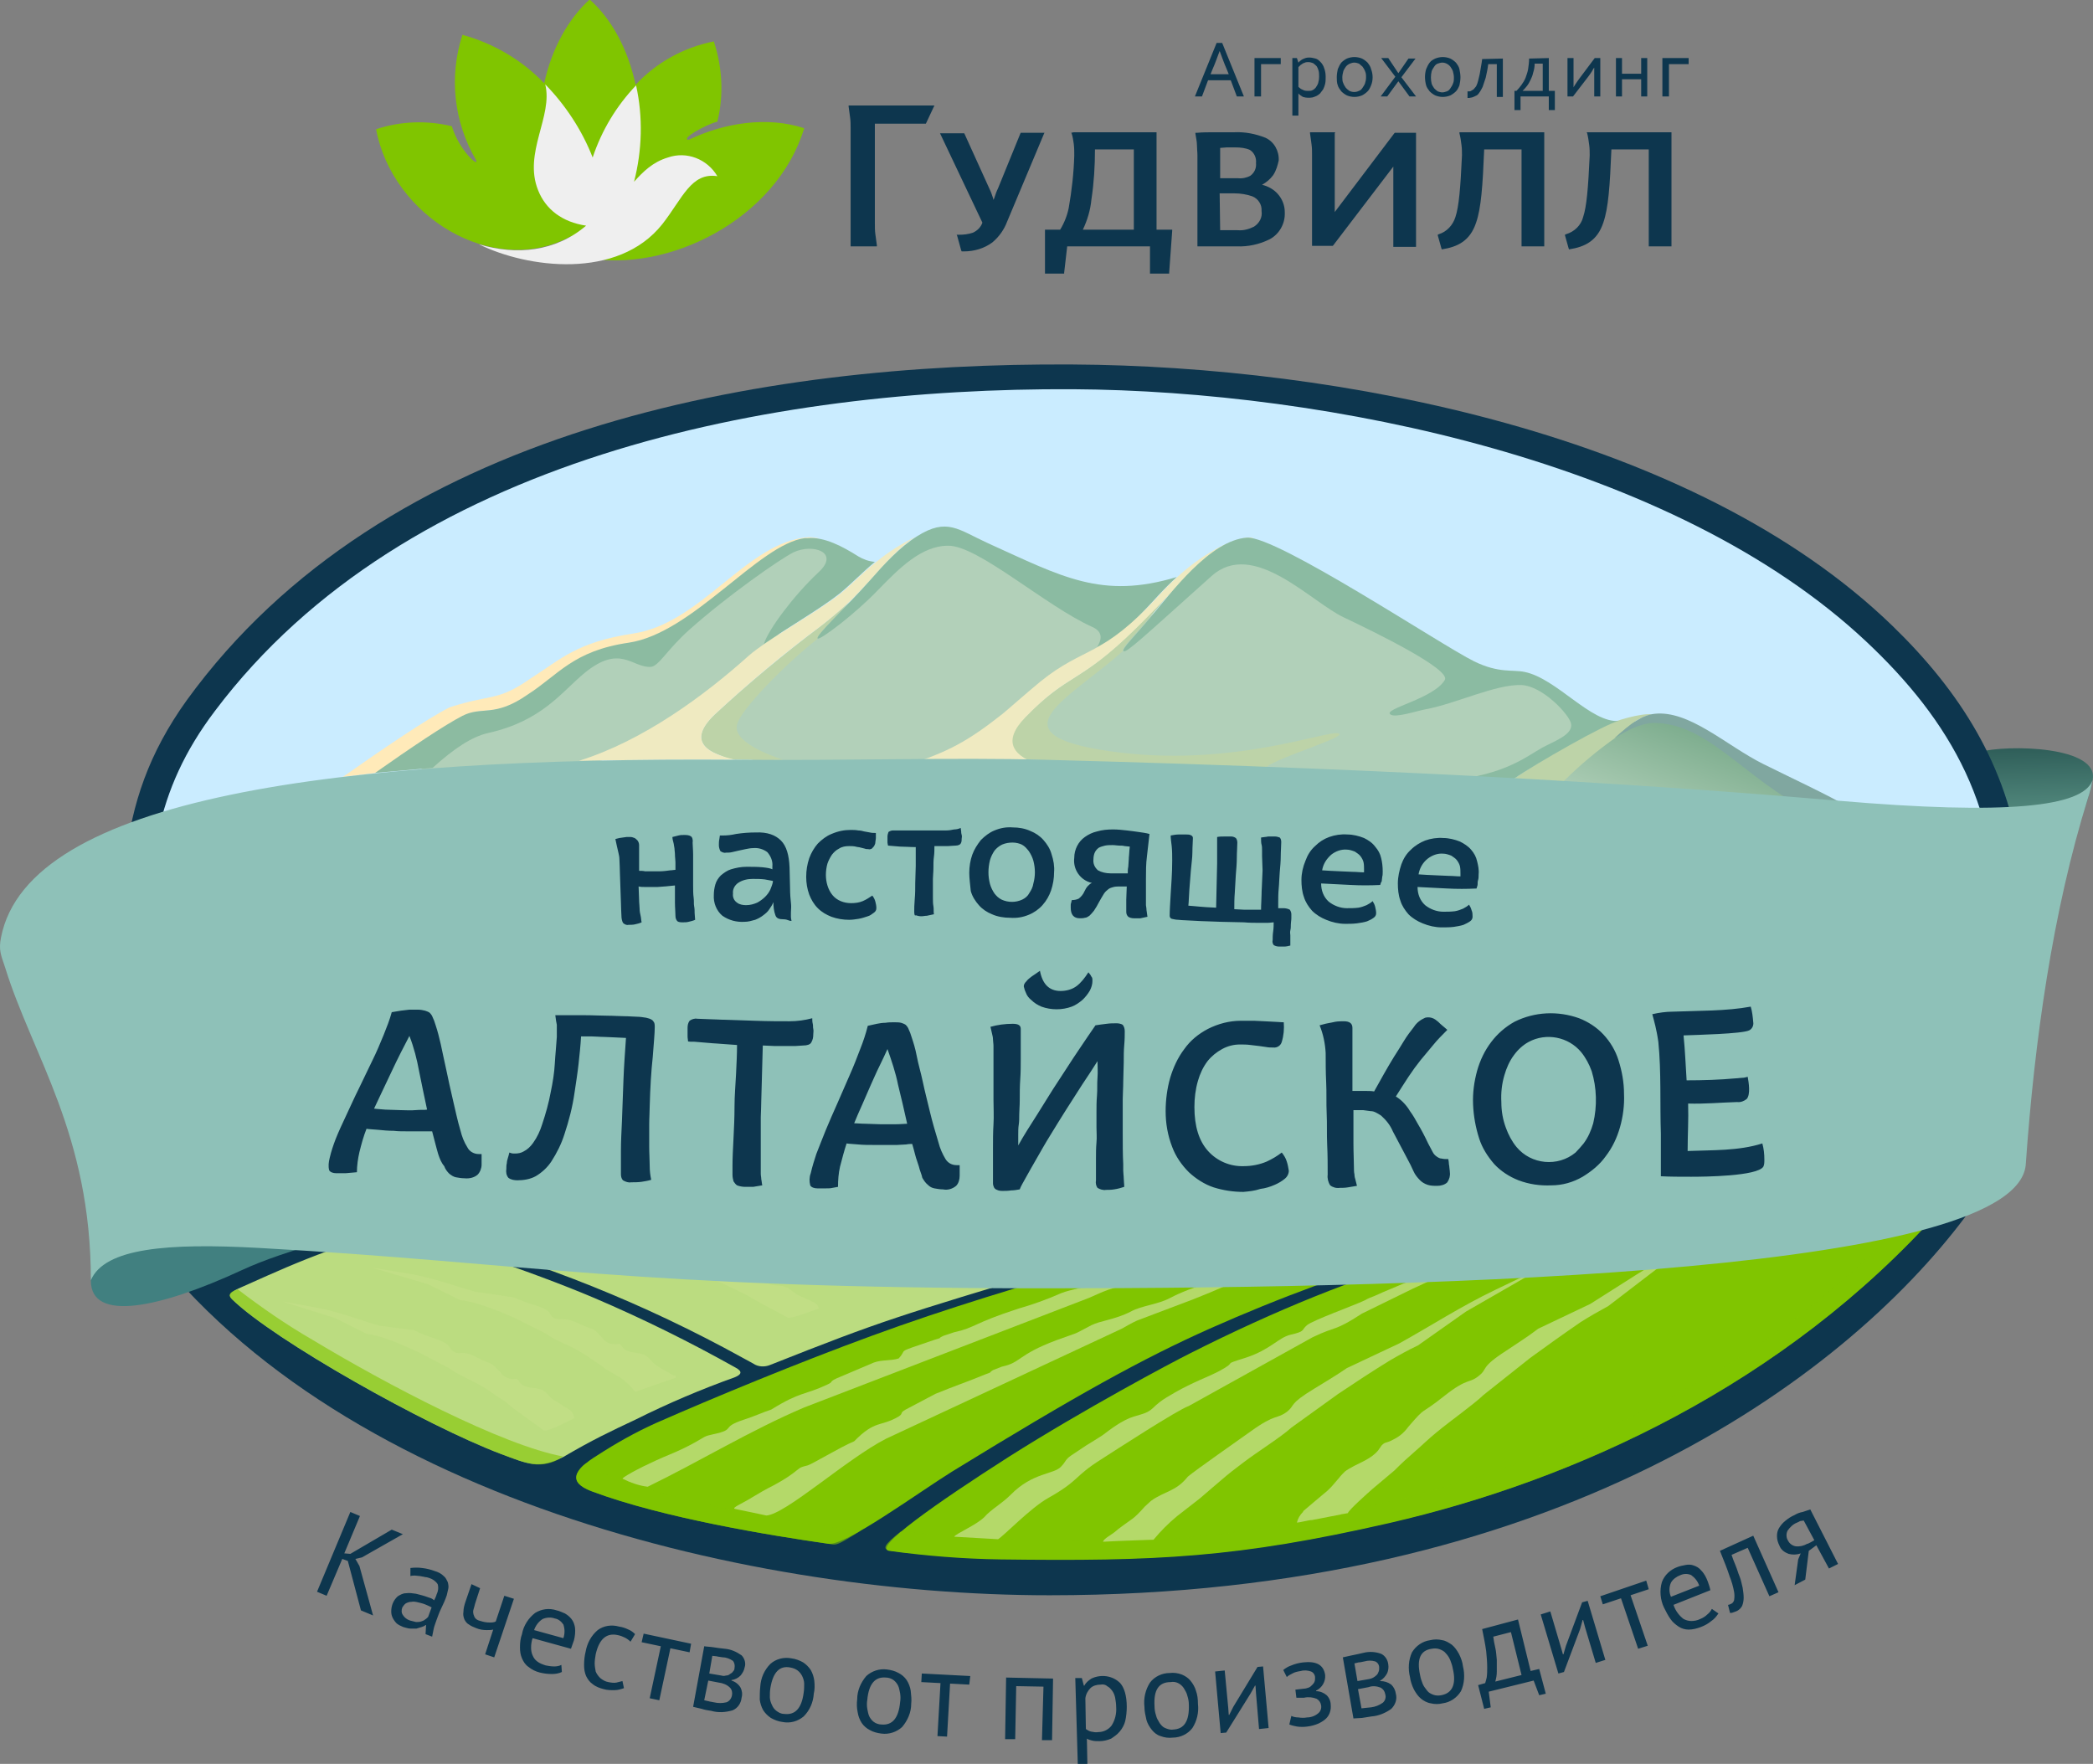 <?xml version="1.0" encoding="utf-8"?>
<!-- Generator: Adobe Illustrator 25.3.1, SVG Export Plug-In . SVG Version: 6.00 Build 0)  -->
<svg version="1.1" id="Layer_1" xmlns="http://www.w3.org/2000/svg" xmlns:xlink="http://www.w3.org/1999/xlink" x="0px" y="0px"
	 viewBox="0 0 414.6 349.4" style="enable-background:new 0 0 414.6 349.4;" xml:space="preserve">
<rect x="0" y="0" width="414.6" height="349.4" fill="#808080" stroke="none"/>
<style type="text/css">
	.st0{fill:#0D364E;}
	.st1{fill:#80C500;}
	.st2{fill:#EFEFEF;}
	.st3{fill-rule:evenodd;clip-rule:evenodd;fill:url(#SVGID_1_);}
	.st4{fill-rule:evenodd;clip-rule:evenodd;fill:#0D364E;}
	.st5{fill-rule:evenodd;clip-rule:evenodd;fill:url(#SVGID_2_);}
	.st6{fill-rule:evenodd;clip-rule:evenodd;fill:url(#SVGID_3_);}
	.st7{fill-rule:evenodd;clip-rule:evenodd;fill:url(#SVGID_4_);}
	.st8{fill-rule:evenodd;clip-rule:evenodd;fill:url(#SVGID_5_);}
	.st9{fill-rule:evenodd;clip-rule:evenodd;fill:#80C500;fill-opacity:0.6;}
	.st10{fill-rule:evenodd;clip-rule:evenodd;fill:#C1DE85;fill-opacity:0.79;}
	.st11{fill-rule:evenodd;clip-rule:evenodd;fill:url(#SVGID_6_);}
	.st12{fill-rule:evenodd;clip-rule:evenodd;fill:url(#SVGID_7_);}
	.st13{fill-rule:evenodd;clip-rule:evenodd;fill:url(#SVGID_8_);}
	.st14{fill-rule:evenodd;clip-rule:evenodd;fill:url(#SVGID_9_);}
	.st15{fill-rule:evenodd;clip-rule:evenodd;fill:#FFEAB9;}
	.st16{fill-rule:evenodd;clip-rule:evenodd;fill:url(#SVGID_10_);}
	.st17{fill-rule:evenodd;clip-rule:evenodd;fill:url(#SVGID_11_);}
	.st18{fill-rule:evenodd;clip-rule:evenodd;fill:url(#SVGID_12_);}
	.st19{fill-rule:evenodd;clip-rule:evenodd;fill:url(#SVGID_13_);}
	.st20{fill-rule:evenodd;clip-rule:evenodd;fill:url(#SVGID_14_);}
	.st21{fill-rule:evenodd;clip-rule:evenodd;fill:url(#SVGID_15_);}
	.st22{fill-rule:evenodd;clip-rule:evenodd;fill:#C1DE85;}
	.st23{fill-rule:evenodd;clip-rule:evenodd;fill:#418080;}
	.st24{fill-rule:evenodd;clip-rule:evenodd;fill:url(#SVGID_16_);}
</style>
<g id="Layer_2_1_">
	<g id="Layer_1-2">
		<g id="Слой_1">
			<path class="st0" d="M313.6,43c0.7-2.1,1-5.7,1.3-12.2c0-0.7,0-1.4-0.1-2.1c-0.1-0.8-0.2-1.5-0.4-2.3l-0.1-0.2h16.8v22.6h-4.5
				V29.6h-7.4c-0.3,7.3-0.6,11.6-1.6,14.5c-1.2,3.6-3.6,4.8-6.8,5.3l-0.1-0.3l-0.7-2.5v-0.1l0.2-0.1C311.9,45.9,313.2,44.6,313.6,43
				z M288.3,43c0.7-2.1,1-5.7,1.3-12.2c0-0.7,0-1.4-0.1-2.1c-0.1-0.8-0.2-1.5-0.4-2.3v-0.2h16.8v22.6h-4.5V29.6H294
				c-0.3,7.3-0.6,11.6-1.6,14.5c-1.2,3.6-3.6,4.8-6.8,5.3l-0.1-0.3l-0.7-2.5v-0.1l0.2-0.1C286.6,45.9,287.8,44.6,288.3,43z
				 M264.4,26.4V42l11.8-15.6l0.1-0.1h4.2v22.6H276V33l-11.9,15.6l-0.1,0.1h-4.1V30.7c0-0.7,0-1.4-0.1-2.1s-0.2-1.5-0.3-2.2l0-0.2h5
				L264.4,26.4z M252.2,34.7c-0.6,0.8-1.3,1.4-2.2,1.9c1.2,0.3,2.3,0.9,3.1,1.8c0.9,1,1.4,2.3,1.4,3.6v0.1l0,0
				c0.1,2.2-1.1,4.3-3,5.3c-2,1-4.3,1.5-6.5,1.4h-7.8v-18c0-0.7-0.1-1.4-0.1-2.1s-0.2-1.5-0.3-2.2v-0.2h0.4c1-0.1,2.2-0.1,3.4-0.1
				s2.6,0,3.9,0c2.1-0.1,4.2,0.3,6.2,1.1c1.7,0.8,2.7,2.6,2.6,4.5C253.1,32.7,252.8,33.8,252.2,34.7z M243,29.2l-1.3,0.1v6h3.5
				c0.9,0.1,1.8-0.1,2.5-0.5c0.8-0.6,1.2-1.5,1.1-2.5c0.1-1-0.3-2-1.2-2.6c-0.9-0.4-1.9-0.5-2.9-0.5C244.2,29.2,243.6,29.2,243,29.2
				z M241.7,45.6h3.5c1.1,0.1,2.2-0.2,3.2-0.7l0,0c1.1-0.7,1.7-1.9,1.5-3.1c0.1-1.2-0.6-2.4-1.8-2.9c-1.1-0.4-2.4-0.6-3.6-0.6h-2.9
				L241.7,45.6z M168.5,48.6V25.4c0-0.7,0-1.4-0.1-2.1s-0.2-1.5-0.3-2.2v-0.2h17l-0.1,0.2l-1.5,3.2l-0.1,0.2h-10.1v19.8
				c0,0.7,0,1.4,0.1,2.1c0.1,0.7,0.2,1.5,0.3,2.2v0.2h-5.2L168.5,48.6z M197,39.1c0.2-0.6,0.4-1.2,0.7-1.8l0,0l4.4-10.8l0.1-0.2h4.7
				l-0.1,0.2l-7.3,17.4l0,0c-0.6,1.6-1.6,3-2.9,4.1c-1.6,1.2-3.6,1.8-5.7,1.8h-0.4l-0.1-0.2l-0.8-2.9l-0.1-0.2h0.5
				c0.9,0,1.8-0.1,2.7-0.4c0.9-0.4,1.6-1.1,1.9-2l-8.3-17.5l-0.1-0.2h4.8l0.1,0.2l4.9,10.8l0,0c0.3,0.6,0.5,1.2,0.7,1.8l0.1,0.4
				C196.9,39.3,197,39.2,197,39.1z M212.7,26.2h16.4v19.3h3.1v0.2l-0.6,8.3v0.2h-3.8v-5.4h-16.4l-0.6,5.2v0.2h-3.8v-8.7h3
				c0.8-1.3,1.4-2.8,1.7-4.3c0.6-3.4,1-6.9,1.1-10.4c0-0.8,0-1.5-0.1-2.3c-0.1-0.7-0.2-1.4-0.4-2l-0.1-0.2L212.7,26.2z M214.5,45.5
				h10.1V29.6h-7.7c0,3.3-0.2,6.6-0.7,9.9C216,41.6,215.4,43.6,214.5,45.5L214.5,45.5z"/>
			<path class="st1" d="M74.5,25.6c4.8-1.6,10-1.8,15-0.6c1.5,4.9,5.5,8.3,4.8,6.7c-4.4-7.5-5.4-16.5-2.7-24.8
				c6.2,1.7,11.8,5,16.2,9.6c1.5-6.9,4.8-12.8,9-16.6c4.3,3.8,7.6,9.8,9.1,16.9c4.1-4.4,9.5-7.4,15.5-8.6c1.7,5.1,2,10.7,0.7,15.9
				c-2.4,0.6-7.4,3.5-5.7,3.6c7.1-3.4,15.6-4.7,22.9-2.3c-5.4,17.9-26.9,28.9-43.6,25.6l0.4-0.7c-1.1-1.1-2.1-2.3-3-3.5
				C97.6,55.2,77.7,42.8,74.5,25.6z"/>
			<path class="st2" d="M117.4,31.2c1.8-5.4,4.7-10.2,8.6-14.3c1.4,6.3,1.2,12.9-0.4,19.1c1.8-2,3.7-3.9,6.7-4.8
				c3.7-1.3,7.8,0.3,9.8,3.7c-5.2-0.8-6.9,4.4-10.9,9.5c-8.8,11.1-26.8,8.7-36.3,4l0,0l0,0c7.4,2.2,15.1,1.5,21.2-3.7
				c-4.7-0.7-8-3.2-9.5-7c-3-7.4,3-14.7,1.4-21C112,20.8,115.3,25.8,117.4,31.2z"/>
			<path class="st0" d="M236.7,19.1L241,8.5h1.1l4.3,10.6H245l-1.2-3.2h-4.5l-1.2,3.2H236.7z M241.6,10.1c-0.5,1.3-0.9,2.5-1.4,3.6
				l-0.4,1h3.6l-0.4-1C242.5,12.6,242.1,11.4,241.6,10.1L241.6,10.1z M253.7,12.7h-3.9v6.4h-1.3v-7.6h5.2L253.7,12.7z M261.3,15.2
				c0-0.4,0-0.8-0.1-1.2c-0.1-0.3-0.2-0.6-0.4-0.9c-0.2-0.2-0.4-0.4-0.7-0.6c-0.3-0.1-0.6-0.2-0.9-0.2c-0.2,0-0.5,0-0.7,0.1
				c-0.2,0.1-0.4,0.1-0.6,0.3c-0.2,0.1-0.3,0.2-0.4,0.3l-0.3,0.3v3.9c0.3,0.3,0.6,0.5,0.9,0.6c0.3,0.2,0.7,0.2,1.1,0.2
				c0.3,0,0.5,0,0.7-0.1c0.3-0.1,0.5-0.3,0.7-0.5c0.2-0.3,0.4-0.6,0.5-0.9C261.2,16.2,261.3,15.7,261.3,15.2L261.3,15.2z
				 M262.6,15.2c0,0.5,0,0.9-0.1,1.4c-0.1,0.4-0.2,0.7-0.4,1.1c-0.2,0.3-0.4,0.5-0.6,0.8c-0.2,0.2-0.5,0.4-0.7,0.5
				c-0.2,0.1-0.5,0.2-0.8,0.3c-0.6,0.1-1.3,0.1-1.9-0.1c-0.3-0.2-0.7-0.4-0.9-0.7l0,0v4.4h-1.2V11.5h0.9l0.3,0.9l0,0
				c0.1-0.1,0.2-0.2,0.3-0.3c0.1-0.1,0.3-0.2,0.4-0.3c0.2-0.1,0.4-0.2,0.7-0.3c0.3-0.1,0.6-0.1,0.8-0.1c0.4,0,0.8,0.1,1.2,0.2
				c0.4,0.1,0.7,0.4,1,0.7c0.3,0.3,0.6,0.8,0.7,1.2C262.5,14,262.6,14.6,262.6,15.2L262.6,15.2z M270.6,15.3c0-0.4,0-0.8-0.2-1.2
				c-0.1-0.3-0.3-0.6-0.5-0.9c-0.2-0.2-0.5-0.4-0.7-0.6c-0.3-0.1-0.6-0.2-0.9-0.2c-0.6,0-1.3,0.3-1.7,0.8c-0.2,0.3-0.4,0.6-0.5,0.9
				c-0.1,0.4-0.2,0.8-0.2,1.2c0,0.4,0,0.8,0.2,1.2c0.1,0.3,0.3,0.6,0.5,0.9c0.2,0.2,0.4,0.4,0.7,0.6c0.6,0.3,1.3,0.3,1.9,0
				c0.3-0.1,0.5-0.3,0.7-0.6c0.2-0.3,0.4-0.6,0.5-0.9C270.5,16.2,270.6,15.8,270.6,15.3L270.6,15.3z M271.9,15.3
				c0,0.6-0.1,1.1-0.3,1.6c-0.2,0.5-0.4,0.9-0.7,1.2c-0.3,0.3-0.7,0.6-1.1,0.8c-1,0.4-2,0.4-3,0c-0.4-0.2-0.8-0.5-1.1-0.8
				c-0.3-0.4-0.6-0.8-0.7-1.2c-0.2-0.5-0.2-1.1-0.2-1.6c0-0.6,0.1-1.1,0.2-1.6c0.2-0.5,0.4-0.9,0.7-1.3c0.3-0.3,0.7-0.6,1.1-0.8
				c1-0.4,2-0.4,3,0c0.4,0.2,0.8,0.5,1.1,0.8c0.3,0.4,0.6,0.8,0.7,1.3C271.8,14.2,271.9,14.8,271.9,15.3L271.9,15.3z M277,14.5
				l2-2.9h1.4l-2.8,3.7l2.9,3.8h-1.3l-2.2-3l0,0l-2.2,3h-1.3l2.9-3.9l-2.8-3.7h1.4L277,14.5L277,14.5z M288,15.3
				c0-0.4-0.1-0.8-0.2-1.2c-0.1-0.3-0.3-0.6-0.5-0.9c-0.4-0.5-1-0.8-1.6-0.8c-0.3,0-0.6,0.1-0.9,0.2c-0.3,0.1-0.5,0.3-0.7,0.6
				c-0.2,0.3-0.4,0.6-0.5,0.9c-0.2,0.8-0.2,1.7,0,2.5c0.1,0.3,0.3,0.6,0.5,0.9c0.2,0.2,0.4,0.4,0.7,0.6c0.3,0.1,0.6,0.2,0.9,0.2
				c0.3,0,0.6-0.1,0.9-0.2c0.3-0.1,0.5-0.3,0.7-0.6c0.2-0.3,0.4-0.6,0.5-0.9C288,16.2,288,15.8,288,15.3L288,15.3z M289.3,15.3
				c0,0.6-0.1,1.1-0.2,1.6c-0.2,0.5-0.4,0.9-0.7,1.2c-0.3,0.3-0.7,0.6-1.1,0.8c-0.5,0.2-1,0.3-1.5,0.3c-0.5,0-1-0.1-1.5-0.3
				c-0.4-0.2-0.8-0.5-1.1-0.8c-0.3-0.4-0.6-0.8-0.7-1.2c-0.3-1.1-0.3-2.2,0-3.2c0.2-0.5,0.4-0.9,0.7-1.3c0.3-0.4,0.7-0.6,1.1-0.8
				c0.5-0.2,1-0.3,1.5-0.3c0.5,0,1,0.1,1.5,0.3c0.4,0.2,0.8,0.5,1.1,0.8c0.3,0.4,0.6,0.8,0.7,1.3C289.2,14.2,289.3,14.8,289.3,15.3
				L289.3,15.3z M297.7,11.6v7.6h-1.2v-6.5h-1.7c-0.1,0.9-0.3,1.8-0.5,2.7c-0.2,0.6-0.4,1.2-0.6,1.8c-0.2,0.4-0.4,0.8-0.7,1.2
				c-0.2,0.3-0.4,0.5-0.7,0.6c-0.2,0.1-0.4,0.2-0.7,0.3c-0.2,0-0.4,0.1-0.6,0.1h-0.3v-1.3h0.2c0.2,0,0.4,0,0.5-0.1
				c0.2-0.1,0.3-0.2,0.5-0.3c0.2-0.2,0.3-0.4,0.5-0.6c0.2-0.4,0.3-0.7,0.4-1.1c0.1-0.5,0.3-1.1,0.4-1.8s0.3-1.6,0.4-2.5L297.7,11.6z
				 M304,12.6c0,0.6-0.1,1.2-0.3,1.8c-0.1,0.5-0.3,1-0.5,1.4c-0.2,0.4-0.4,0.8-0.7,1.2c-0.3,0.4-0.6,0.7-0.9,1l0,0h4v-5.4H304z
				 M306.8,11.5V18h1.2v3.8h-1.2v-2.7h-5.6v2.7h-1.2V18h0.4c0.4-0.4,0.7-0.8,1-1.2c0.3-0.4,0.6-0.9,0.8-1.4c0.2-0.6,0.4-1.1,0.5-1.7
				c0.1-0.7,0.2-1.4,0.2-2.1L306.8,11.5z M311.6,19.1h-1.1v-7.6h1.2v4.2c0,0.7,0,1.3,0,1.6l0,0c0.1-0.2,0.3-0.5,0.5-0.8
				s0.4-0.6,0.7-1l3-4h1.1v7.6h-1.2V15c0-0.6,0-1.1,0-1.6l0,0c-0.2,0.2-0.3,0.5-0.5,0.8s-0.4,0.6-0.7,1L311.6,19.1z M325.1,19.1
				v-3.4h-3.8v3.4h-1.2v-7.6h1.2v3.1h3.8v-3.1h1.2v7.6H325.1z M334.5,12.7h-3.9v6.4h-1.3v-7.6h5.2V12.7z"/>
			
				<linearGradient id="SVGID_1_" gradientUnits="userSpaceOnUse" x1="401.483" y1="202.729" x2="401.872" y2="187.645" gradientTransform="matrix(1 0 0 -1 0 350.913)">
				<stop  offset="0" style="stop-color:#2F5E59"/>
				<stop  offset="1" style="stop-color:#599184"/>
			</linearGradient>
			<path class="st3" d="M388.9,160.1c0.4-6.1,0.9-10.5,3-11.1c5.8-1.6,24.2-1.2,22.6,5.6l0,0C413.1,158.4,405.3,160.3,388.9,160.1z
				 M414.5,154.7c-0.6,2.8-1.5,5.6-2.6,8.4C412.7,160.2,413.5,157.4,414.5,154.7z"/>
			<path class="st4" d="M24.8,170.4c1.4-11.3,4.6-21.1,12.2-31.7c39.1-53.9,113.5-66.9,175.5-66.5c52.1,0.3,122.9,13.5,162.4,51.8
				c13.3,12.9,22.7,27.6,25.3,46.4L24.8,170.4z"/>
			
				<radialGradient id="SVGID_2_" cx="151141.125" cy="116255.727" r="130406.789" gradientTransform="matrix(1 0 0 -1 0 350.913)" gradientUnits="userSpaceOnUse">
				<stop  offset="0" style="stop-color:#EFEAC3"/>
				<stop  offset="0.57" style="stop-color:#EEFFDC"/>
				<stop  offset="1" style="stop-color:#CAECFF"/>
			</radialGradient>
			<path class="st5" d="M395.1,186.6c-1.7,21.4-79.6,25.6-87.8,38.4l-270.8,0.8c-8.1-12.8-7.6,5-7.3-33.3
				c0.1-21.2,1.2-35.6,13.4-51.7c37.8-50.2,110.1-64,169.9-63.7c50.3,0.3,119.1,14.2,157.2,50C386.2,142.6,397.1,160.8,395.1,186.6z
				"/>
			
				<linearGradient id="SVGID_3_" gradientUnits="userSpaceOnUse" x1="337.353" y1="206.192" x2="329.274" y2="185.136" gradientTransform="matrix(1 0 0 -1 0 350.913)">
				<stop  offset="0" style="stop-color:#7CAC8D"/>
				<stop  offset="1" style="stop-color:#B1D0B9"/>
			</linearGradient>
			<path class="st6" d="M306.7,155.1c1.4-1.9,3.4-3.1,5-4.5c6.3-5,13.9-11.6,23.2-6.6c4,2.2,10,6,14,8.7c3.2,2.1,5.9,3.8,8.9,5.6
				C365.9,163.3,301.4,162.1,306.7,155.1z"/>
			<path class="st4" d="M389.4,240.9c-24.4,32.6-82.1,75.1-181.5,75.1c-61.9,0-146.1-20.9-182.6-75.1L389.4,240.9z"/>
			
				<linearGradient id="SVGID_4_" gradientUnits="userSpaceOnUse" x1="4403.738" y1="190776.297" x2="3661.357" y2="157668.938" gradientTransform="matrix(1 0 0 -1 0 350.913)">
				<stop  offset="0" style="stop-color:#80C500"/>
				<stop  offset="1" style="stop-color:#BBDC80"/>
			</linearGradient>
			<path class="st7" d="M99.2,288c-14.8-5.6-44.9-22.5-53.2-30.6c-0.7-0.7-0.8-1.2,1.1-2.1c6.4-2.8,19.6-9.2,31.1-11.2
				c7.9,1.3,26.5,7.5,39.5,13c9.6,4.1,18.9,8.7,28,13.8c1.5,0.8,1.1,1.4-0.1,1.9c-6.7,2.4-13.3,5.2-19.7,8.4
				c-5.1,2.4-8.5,4-14.3,7.4C106.7,291.1,104.6,290,99.2,288z M149.2,270.1c-0.7-0.4-1.5-0.8-2.2-1.2
				c-19.2-10.6-39.6-18.8-60.7-24.4c13.4-2.7,17.8-0.5,15.4,0.5c-4,1.7,7.5-3.4,13.8-5.4c12.8,4.2,75,0.1,94,9.7
				c1.3,0.6,1.2,1.5,0.8,1.6c-33,10-35.1,10.5-57.8,19.5C151.5,270.8,150.2,270.8,149.2,270.1L149.2,270.1z"/>
			
				<radialGradient id="SVGID_5_" cx="200663.641" cy="171494.109" r="96267.172" gradientTransform="matrix(1 0 0 -1 0 350.913)" gradientUnits="userSpaceOnUse">
				<stop  offset="0" style="stop-color:#BEDD80"/>
				<stop  offset="1" style="stop-color:#80C500"/>
			</radialGradient>
			<path class="st8" d="M384.4,239.6c2.3-2.6-61.2-8.1-57.9-10c8-4.5-29.5,19-45,20.1c-12,3-29,9.9-45.8,18.4
				c-3.8,1.9-20.9,11-35.9,20.5c-14.4,9.2-26.9,18-23.7,18.6c7.3,1,14.7,1.6,22.1,1.7c30.9,0.4,46.8-0.3,77-7.2
				C311.7,293.3,353.5,274.4,384.4,239.6z M117.2,295.4c14.1,5.3,35.7,8.8,46.9,10.4c3.3,0.5,17.6-10,24.5-14.3
				c24.9-15.3,37.8-22.4,51-28.3c14.2-6.3,26.7-10.9,48.5-17.8c-2.5,0.7-24.1-3.6-26.8-4.3l0,0c-4.4-0.3-8.1,0.7-11.1,0.7
				c-12.2,3.1-48.1,12-77.5,22.8c-14.5,5.3-31.2,12.2-42.8,17.3c-4,1.8-7.9,4-11.6,6.4C113.6,291.2,112.4,293.6,117.2,295.4z"/>
			<g id="_204751968">
				<path class="st9" d="M384.4,239.6c0.6-0.6,2.6-1.1-3.3-2.1c-30.1,34.8-72.3,53-116.4,62.4c-16.4,3.5-30.6,5.3-43.6,5.4
					c-14.3,0.1-28.5-0.5-42.7-1.9c-3.3,2.6-3.6,3.4-2.3,3.7c3.1,0.6,14.4,1.6,22.1,1.7c30.9,0.4,46.8-0.3,77-7.2
					C311.7,293.4,353.5,274.4,384.4,239.6z"/>
				<path class="st9" d="M99.2,288c-14.8-5.6-44.8-22.5-53.2-30.6c-0.2-0.2-0.4-0.4-0.5-0.7c-0.1-0.8,0.9-1,1.6-1.3
					c4.7,3.6,9.6,7,14.8,10c14.6,8.8,37.6,20.9,49.6,23.1c-1.4,1.1-3.1,1.6-4.9,1.6C104.4,290.1,101.4,288.8,99.2,288z"/>
				<path class="st9" d="M170.5,303.2c-4.9,3.1-4.8,2.9-6.4,2.6c-11.2-1.6-32.8-5.1-46.9-10.4c-1.1-0.4-2.6-1.2-2.9-2.1
					c-0.7-1.7,1.8-3.6,1.8-3.4s0.7,0.6,1.4,1C124.1,294.7,148.4,300.9,170.5,303.2z"/>
			</g>
			<g id="_204750696">
				<path class="st10" d="M246.2,245.5c-7.1,1.2-2,0.1-9.5,2.4c-2.9,0.8-5.8,1.8-8.6,2.9c-2.9,1.3-6.2,1.5-9,2.7
					c-3.8,1.6-6.8,1.8-9,2.7c-2.7,1.2-5.5,2.2-8.3,3c-9,2.9-8.6,3.8-12.8,4.7l-2.1,0.7c-1.5,0.7,0.2,0.2-1.8,0.8
					c-8.2,2.8-5.1,1.6-7.1,3.7c-1.7,0.5-3.2,0.2-4.9,0.8l-6.6,2.8c-2.7,1.1-1.1,0.9-2.7,1.6c-4.5,2.1-5.2,1.3-11,4.9
					c-1.8,0.6-3.5,1.4-5.4,2c-4.9,1.6-1.4,1.9-6.1,2.9c-1.9,0.4-1.6,0.5-3.6,1.6c-1.6,0.9-3.3,1.7-5,2.4c-2.2,0.9-3.4,1.5-5.1,2.3
					c-4.2,2.1-4.3,2.5-4.3,2.5c1.6,0.8,3.3,1.4,5,1.6c10.1-4.9,20.4-11.2,31-15.7l56.4-21.7c1.4-0.6,2.4-1.1,3.8-1.6l13-4.2
					c2.7-0.9,5.6-1.9,8.5-3c2.5-0.9,5.6-2,8.5-2.9c1.8-0.6,7.7-2.2,8.8-3C253.8,242.7,249.9,244.4,246.2,245.5z"/>
				<path class="st10" d="M247.6,251.8c-6.6,1.2-1.9,0.1-8.5,2.4c-2.5,0.8-5,1.7-7.3,2.9c-2.4,1.3-5.6,1.5-7.8,2.7
					c-3.1,1.6-6,1.8-7.8,2.7c-4.2,2.2-1.8,1.1-7,3c-7.7,2.9-6.9,4.4-10.7,5.2l-1.8,0.7c-1.1,0.7,0.2,0.2-1.4,0.8
					c-3.9,1.6-6.1,2.3-10,3.9l-5.3,2.8c-2.2,1.1-0.8,0.9-2,1.7c-3.6,2.1-4.6,0.6-8.8,4.9c-2.7,1.1-8.4,4.6-9.3,4.8
					c-1.7,0.4-1.4,0.5-2.9,1.6c-1.2,0.9-2.6,1.7-3.9,2.4c-1.4,0.7-2.8,1.5-4.1,2.3c-1.9,1.2-4.2,2.1-3.4,2.3
					c2.4,0.5,4.4,0.9,6.2,1.3c3.8-0.2,15.9-11.2,23.7-15.2l46.7-21.8c1.1-0.6,1.9-1.1,3-1.6l11.1-4.2c2.3-0.9,4.7-1.9,7.2-3
					c2.1-0.9,4.7-2,7.2-2.9c1.5-0.6,6.7-2.2,7.4-3C254,249.1,250.9,250.8,247.6,251.8z"/>
				<path class="st10" d="M266.8,271c-2.2,1.5-4.2,2.7-6.5,4.1c-5.1,3.1-3.7,3.2-5.3,4.5c-2.1,1.6-2.2,0.3-7.2,3.9
					c-2.1,1.5-11.1,7.8-12.5,9c-2.4,3-4.5,2.8-7.3,4.8c-0.1,0.1-1,0.9-1.2,1.1c-2.5,2.8-2.3,2.2-5.3,4.5l-0.6,0.5
					c-0.7,0.6-2.3,1.4-2.4,2c3.5-0.2,10.1-0.4,10-0.4c1.4-1.7,3-3.3,4.7-4.7l4.5-3.5c1.6-1.4,2.7-2.3,4.2-3.6s2.8-2.3,4.4-3.5
					c2.9-2.2,7.4-5,9.5-6.9l9.3-6.7c3.3-2.2,6.6-4.4,10.2-6.6c1.9-1.1,3.5-2,5.6-3l9.5-6.7l16-9.2l-10.2,4.9
					c-6.7,3.2-12.7,7.1-19,10.6L266.8,271z"/>
				<path class="st10" d="M197.7,304.9c1.2-0.7,6.4-6.2,10-8.2c6.2-3.5,5-4.2,10.4-7.6c2.5-1.6,15.1-9.8,17.4-10.6l24.5-13.6
					c5-2.4,4.1-1,9.8-4.7l10-4.9c2.9-1.3,11.5-5.5,13.9-6.1c0.2-0.7,0.3,0.8,1.2,1.3l1.4-0.1c0.6-1.4-1.2-1.1,0.6-1.9
					s1.5,0.4,1.5-1.8c-1.6,0.1-3.2,0.6-4.6,1.4l-12.1,4.7c-1.2,0.5-2.6,1-3.8,1.5l-3.8,1.6l-1.8,0.8c-0.8,0.3-1.3,0.5-2,0.9
					c-2.1,1-10.2,3.9-11.4,4.9s-0.2,1.2-3.3,1.9c-2.4,0.6-3.9,2.9-8.7,4.5c-5.4,1.7-1.3,0.5-5.4,2.7c-2.3,1.2-5.2,2.2-8.7,4.2
					l-1.7,1c-1,0.6-1.9,1.3-2.7,2.1c-1.1,1-1.8,1.1-3.8,1.7c-2.3,0.7-4.6,2.5-6.2,3.7c-1.2,0.8-2.1,1.3-3.2,2l-3,2
					c-1.2,0.8-1.1,1.3-2,2.2c-1.4,1.6-5.6,1.1-10,5.6c-1.8,1.8-3.9,2.9-5.2,4.4c-1.6,1.6-5.5,3.2-6,3.9L197.7,304.9z"/>
				<path class="st10" d="M304.7,263.2c-2.2,1.7-4.2,2.9-6.4,4.4c-5.1,3.3-3.6,3.5-5.2,4.8c-2.1,1.8-2.2,0.3-7.1,4.2s-3.3,1.7-7,6
					c-0.8,1.1-1.7,1.9-2.9,2.5c-1.6,0.9-1.6,0.4-2.4,1.2l-0.7,1c-1.3,1.6-3.5,2.4-4.8,3.1c-0.4,0.2-1.6,0.9-1.8,1.1s-1,1-1.1,1.2
					c-2.5,3-2.2,2.4-5.1,4.9l-2,1.7l-0.1,0.2c-0.6,0.6-1,1.3-1.2,2.1c0.6,0,2.3-0.5,3-0.5l5.7-1.1c-0.4,0,1.9-0.3,1.4-0.3
					c0.4-0.8,3.8-3.8,4.8-4.7l4.4-3.7c1.5-1.5,2.6-2.5,4.1-3.8s2.7-2.5,4.3-3.8c2.9-2.4,7.2-5.4,9.3-7.4l9.2-7.3
					c3.3-2.4,6.5-4.7,10-7.1c1.9-1.2,3.5-2.1,5.5-3.2l9.4-7.2l15.8-9.9l-10.1,5.3c-6.6,3.5-12.6,7.6-18.7,11.4L304.7,263.2z"/>
			</g>
			
				<linearGradient id="SVGID_6_" gradientUnits="userSpaceOnUse" x1="96550.18" y1="135873.969" x2="80870.641" y2="113801.727" gradientTransform="matrix(1 0 0 -1 0 350.913)">
				<stop  offset="0" style="stop-color:#7BAC8C"/>
				<stop  offset="1" style="stop-color:#B2D0B9"/>
			</linearGradient>
			<path class="st11" d="M149.3,136.2c8.2-7.8,19.9-17.4,26.1-23.1c6.3-5,9.7-9.9,19-4.9c4,2.2,10,6,14,8.7c3.2,2.2,5.9,3.8,8.9,5.7
				c4.3,2.7,5.8,3.9-0.1,7.2c-18.8,10.5-14.9,13.8-30.6,20.6C177.3,154.4,128,156.4,149.3,136.2z"/>
			
				<linearGradient id="SVGID_7_" gradientUnits="userSpaceOnUse" x1="48852.918" y1="154382.859" x2="32333.699" y2="101971.891" gradientTransform="matrix(1 0 0 -1 0 350.913)">
				<stop  offset="0" style="stop-color:#7CAC8D"/>
				<stop  offset="0.2" style="stop-color:#8FBEA3"/>
				<stop  offset="1" style="stop-color:#B1D0B9"/>
			</linearGradient>
			<path class="st12" d="M288.7,155.6c9.4,0.6,15.1-6,17.8-6.9c5.1-1.6,7.7-5.1,5.4-7.2c-4.5-4-6.4-6.1-9.6-7.1
				c-1.9-0.6-8.2,0.8-12.4-0.3c-9-6.2-26.8-15.2-36.7-22.1c-12.1-8.4-19.4,7.5-43.3,25.5c-6.4,4.8-5.1,5.4-0.7,10.4
				C216.9,156.5,274.4,154.7,288.7,155.6z"/>
			
				<linearGradient id="SVGID_8_" gradientUnits="userSpaceOnUse" x1="76387.188" y1="118857.133" x2="65066.473" y2="101246.188" gradientTransform="matrix(1 0 0 -1 0 350.913)">
				<stop  offset="0" style="stop-color:#7CAC8D"/>
				<stop  offset="1" style="stop-color:#B1D0B9"/>
			</linearGradient>
			<path class="st13" d="M115,151.8c13.2-3.1,20.6-10.2,28.1-15.9c8-6.1,10.9-8.9,14.7-15.9c2.1-3.8,6.6-6.4,7.2-8.7
				c0.8-3.2-3.3-4.6-6.4-3.3c-8.6,3.6-24.8,17.4-28.9,20.5c-4-0.3-8,0.5-11.6,2.2c-4.5,2.1-10.6,9.9-19.4,12.7s-9,4.4-16.2,9.7
				C101.7,152,95.7,153,115,151.8z"/>
			
				<linearGradient id="SVGID_9_" gradientUnits="userSpaceOnUse" x1="13687.337" y1="78150.156" x2="33429.723" y2="192736.891" gradientTransform="matrix(1 0 0 -1 0 350.913)">
				<stop  offset="0" style="stop-color:#BDD3A8"/>
				<stop  offset="1" style="stop-color:#ABC9A6"/>
			</linearGradient>
			<path class="st14" d="M162,126.5c-6.5,5.1-15.3,14.1-16,17c-1.1,4,9.3,7,9.1,7c-2,0.1-7.9,0-9.4,0c-1.1-0.1-2.1-0.4-3.1-0.9
				c-3.1-1.1-6-3.4-1-8.1c6.7-6.2,13.7-12,21-17.5c1.7-1.3,3.8-3.1,6-5.1C164.9,122.8,161.4,126.3,162,126.5L162,126.5z
				 M203.4,150.5c-2.8-1.4-4.9-3.9-0.4-8.4c8.7-8.9,10.6-6.5,21.9-17.6c1.8-1.8,4.1-4.2,6.4-6.5c-1.3,1.6-2.5,3.1-3.5,4.2
				c-3,3.6-5.9,6.4-5.3,6.7c-10.5,9.5-26.3,16.5-2.7,19.9c24.1,3.5,43.5-4.4,45.4-3.5c1.6,0.7-11.7,4.6-14.3,6.6l-0.2,0.2
				C237.2,151.6,221.6,151.1,203.4,150.5L203.4,150.5z M317.9,143.8L317.9,143.8c1.8-1,7.2-2.6,9.5-2.3c-2.3,0.3-4.2,1.7-7.6,4.7
				l0.4-0.2c-3.7,2.6-7.2,5.5-10.5,8.8c-3.1-0.2-6.4-0.4-9.9-0.5l0,0C305.7,150.3,311.7,146.9,317.9,143.8L317.9,143.8z
				 M373.5,166.6L373.5,166.6L373.5,166.6z"/>
			<path class="st15" d="M67.9,153.9c8-5.6,16.8-11.6,21.2-13.8c8.4-2.7,9.4-1.1,16-5.7c6.1-3.9,9.2-7.2,20.3-8.9
				c13.6-2,22.5-18.2,34.8-19.1c0.7,0,1.5,0.1,2.2,0.3c-0.7-0.1-1.5-0.2-2.2-0.1c-0.2,0-0.4,0-0.6,0c-9.2,1.2-22.2,18.8-34.8,20.7
				c-11.1,1.7-14,6.4-20.1,10.3c-6.6,4.6-9,2.2-12.9,4.2c-3.5,1.8-10.2,6.3-17.3,11.3L67.9,153.9z"/>
			
				<linearGradient id="SVGID_10_" gradientUnits="userSpaceOnUse" x1="42790.863" y1="-50369.895" x2="10794.376" y2="-12432.977" gradientTransform="matrix(1 0 0 -1 0 350.913)">
				<stop  offset="0" style="stop-color:#80A7A0"/>
				<stop  offset="1" style="stop-color:#8CBBA1"/>
			</linearGradient>
			<path class="st16" d="M157.2,109.4c-2.8,1.4-13.2,8.7-20.6,15.3c-4.5,4-6.1,7.3-7.7,7.4c-3.7,0.2-6-4.6-13.1,1.2
				c-4.6,3.8-8.4,9.5-19.1,11.9c-3.2,0.7-6.8,3.1-11,6.9l-11.4,1c7.1-5,13.8-9.5,17.3-11.3c3.9-2,6.3,0.4,12.9-4.2
				c6.1-3.9,9-8.7,20.1-10.3c12.6-1.9,25.7-19.5,34.8-20.7c0.2,0,0.4,0,0.6,0c3.3-0.3,7,1.7,10,3.6c1,0.6,2.1,1,3.3,1.1
				c-2.4,2-4.6,4.3-6.9,6.2c-3.6,2.9-10.5,6.9-15.1,10.1c0.9-2.9,5.9-9.6,10.8-14.2C166.5,109.4,161,107.6,157.2,109.4z"/>
			
				<linearGradient id="SVGID_11_" gradientUnits="userSpaceOnUse" x1="-15443.29" y1="83703.844" x2="-5054.38" y2="28078.047" gradientTransform="matrix(1 0 0 -1 0 350.913)">
				<stop  offset="0" style="stop-color:#FFE9B4"/>
				<stop  offset="1" style="stop-color:#EFEAC1"/>
			</linearGradient>
			<path class="st17" d="M168.6,118.9c-2.2,2-4.3,3.8-6,5.1c-7.3,5.4-14.3,11.3-21,17.5c-6.9,6.6,1.4,8.3,4,9c0,0-4.5,0-10.6,0
				s-13.8,0.1-20.3,0.2c12.8-4,24.9-13,33.6-20.8c3.6-3.2,13.7-8.7,18.3-12.4c2.3-1.9,4.5-4.3,7-6.2c2.4-2,5-3.6,7.8-5
				c-3.3,2.1-6.2,5.5-8.9,8.5C171.2,116.2,169.9,117.6,168.6,118.9z"/>
			
				<linearGradient id="SVGID_12_" gradientUnits="userSpaceOnUse" x1="161003.562" y1="-39151.727" x2="126263" y2="-30643.566" gradientTransform="matrix(1 0 0 -1 0 350.913)">
				<stop  offset="0" style="stop-color:#80A7A0"/>
				<stop  offset="1" style="stop-color:#8BBBA2"/>
			</linearGradient>
			<path class="st18" d="M162,126.5c0.6,0.2,7.3-4.8,11.9-9.6c4.2-4.3,8.6-8.8,13.9-8.8c5.9-0.1,19.4,12,28.6,16.1
				c2.2,1,1.8,2.6,0.9,4c3.9-2,5.4-2.8,12.1-10.2c1.3-1.4,2.5-2.6,3.7-3.7c-14.9,4.5-22.8-0.1-37.4-6.7c-5.9-2.7-8.1-5.1-14-1.4
				c-3.5,2.2-6.6,5.6-9.4,8.8C167.8,120.1,161.2,126.2,162,126.5z"/>
			
				<linearGradient id="SVGID_13_" gradientUnits="userSpaceOnUse" x1="-14858.944" y1="73833.539" x2="-3532.827" y2="18520.373" gradientTransform="matrix(1 0 0 -1 0 350.913)">
				<stop  offset="0" style="stop-color:#FFE9B4"/>
				<stop  offset="1" style="stop-color:#EFEAC1"/>
			</linearGradient>
			<path class="st19" d="M239,111.1c-3.6,2.5-10,9.5-14,13.4c-11.3,11.1-13.2,8.6-21.9,17.6c-9.4,9.7,10.9,10,4,10.6l-27.3-1.2
				c8-2.5,12.1-4.8,18.8-10.1c1-0.8,4.7-4.1,7.5-6.4c8.8-7.1,12.1-4.6,23.5-17.1c9.8-10.7,17.9-11.9,18.6-11.3
				C249.6,107.9,244.6,107.3,239,111.1z"/>
			
				<linearGradient id="SVGID_14_" gradientUnits="userSpaceOnUse" x1="128041.609" y1="110236.094" x2="176438.156" y2="151908.828" gradientTransform="matrix(1 0 0 -1 0 350.913)">
				<stop  offset="0" style="stop-color:#8BBBA2"/>
				<stop  offset="0.52" style="stop-color:#80B2A2"/>
				<stop  offset="1" style="stop-color:#80A8A1"/>
			</linearGradient>
			<path class="st20" d="M284.2,154.8c13.2-0.7,17.9-4.8,21.3-6.7c2.4-1.3,6.2-2.6,5.7-4.8c-0.4-1.8-5.6-7.4-9.8-7.6
				c-5.1-0.2-13,3.7-19,4.8c-1.7,0.3-6.1,1.8-7,1c-1.4-1.1,8.6-3.1,10.8-6.8c1.3-2.1-13.9-9.5-20-12.4c-6.6-3.1-17.9-15.6-26.2-8.2
				c-13.5,12.1-16.8,15.2-17.4,14.9s2.3-3.1,5.3-6.7c4-4.8,11.8-15.3,19.1-15.8c5.9-0.4,38.5,21.3,45,24.5c4.9,2.4,7.6,1.6,10,2.1
				c6.4,1.3,13.2,10.2,18.7,9.7c-2.4,0.4-16.7,8.6-20.7,11.4S294.5,156.7,284.2,154.8z"/>
			
				<linearGradient id="SVGID_15_" gradientUnits="userSpaceOnUse" x1="-10308.315" y1="-5572.014" x2="-10355.575" y2="-5597.593" gradientTransform="matrix(1 0 0 -1 0 350.913)">
				<stop  offset="0" style="stop-color:#80A7A0"/>
				<stop  offset="1" style="stop-color:#8BBBA2"/>
			</linearGradient>
			<path class="st21" d="M319.9,146.2c3.4-3.1,5.4-4.5,7.8-4.8c6.9-0.8,14.3,6.3,21.5,9.9c4.8,2.4,13.4,6.4,17,8.6
				c1.2,0.8,4.6,1.5,6.4,2.5c0.9,1.2,1.3,2.7,1.1,4.2c-1.5-4.2-12.3-4.3-18.4-7.6c-11.2-6.7-17.9-15.8-27.8-15.8
				C325.8,143.2,322.9,144.2,319.9,146.2z"/>
			<g id="_204756672">
				<g>
					<path class="st22" d="M82,263.5c1.4,0.7,2.8,1.2,4.3,1.7c3.4,1.2,2.4,1.8,3.5,2.5c1.4,0.9,1.5-0.5,4.7,1.2s2.2,0.4,4.6,2.9
						c0.5,0.7,1.1,1.1,1.9,1.3c1,0.2,1.1-0.2,1.6,0.2l0.4,0.6c0.9,1,2.3,1,3.2,1.1c0.4,0.1,0.8,0.2,1.2,0.3c0.3,0.2,0.5,0.4,0.8,0.6
						c1.6,1.8,1.5,1.3,3.4,2.6l1.3,0.8c0,0,0.1,0.1,0.1,0.1c0.4,0.4,0.7,0.9,0.8,1.5c-2,1-5.6,2.9-6.2,2.4c-0.2-0.3-5.5-3.9-6.6-4.9
						s-1.8-1.3-2.8-2s-1.8-1.3-2.9-1.9c-1.9-1.1-4.8-2.3-6.2-3.4l-6.1-3.2c-2.2-1-4.3-2-6.7-2.8c-1.2-0.4-2.4-0.7-3.7-0.9l-6.2-3.1
						l-10.5-3.3l6.7,1.2c4.4,0.8,8.4,2.4,12.5,3.6L82,263.5z"/>
				</g>
				<g>
					<path class="st22" d="M101.8,257c1.4,0.6,2.9,1.2,4.4,1.6c3.6,1.2,2.3,1.8,3.4,2.4c1.4,0.8,1.7-0.4,5.1,1.2s2.4,0.4,4.6,2.8
						c0.4,0.6,1.1,1.1,1.9,1.2c1.1,0.2,1.2-0.2,1.8,0.2l0.4,0.6c0.8,0.9,2.4,0.9,3.3,1.1c0.4,0.1,0.8,0.2,1.2,0.4
						c0.3,0.2,0.5,0.4,0.7,0.6c1.5,1.7,1.4,1.3,3.3,2.5l0.4,0.2c0,0,0.9,0.6,1,0.6c0.2,0.2,0.6-0.3,0.6,0.5
						c-2.8,0.9-8.2,2.9-8.1,2.8c-0.8-1.1-1.8-2-2.9-2.8l-2.9-1.7c-1-0.8-1.7-1.2-2.7-1.9s-1.8-1.2-2.8-1.8c-1.9-1.1-5-2.2-6.3-3.3
						l-6.2-3.1c-2.2-1-4.4-1.9-6.9-2.7c-1.3-0.4-2.6-0.7-4-0.9l-6.3-3.1l-11.1-3.3l7.3,1.2c4.8,0.8,8.9,2.4,13.2,3.6L101.8,257z"/>
				</g>
				<g>
					<path class="st22" d="M130.3,246.3c1.4,0.5,2.8,0.9,4.3,1.2c3.4,0.9,2.4,1.4,3.5,1.9c1.4,0.6,1.5-0.4,4.8,0.9s2.2,0.2,4.6,2.1
						c0.5,0.5,1.2,0.8,1.9,0.9c1.1,0.2,1.1-0.2,1.6,0.1l0.4,0.5c0.9,0.7,2.3,0.7,3.2,0.8c0.3,0,1,0.2,1.2,0.3
						c0.3,0.1,0.5,0.3,0.8,0.5c1.6,1.3,1.5,1,3.4,1.9l1.3,0.6l0.1,0.1c0.4,0.2,0.7,0.6,0.8,1.1c-2,0.7-5.6,2.1-6.2,1.8
						c-0.2-0.2-5.5-2.9-6.6-3.6s-1.8-1-2.8-1.5s-1.8-0.9-2.9-1.4c-1.9-0.9-4.8-1.7-6.2-2.5l-6.1-2.4c-2.2-0.7-4.3-1.5-6.7-2.1
						c-1.2-0.3-2.4-0.5-3.7-0.7l-6.2-2.3l-10.5-2.4l6.7,0.9c4.4,0.6,8.4,1.8,12.5,2.7L130.3,246.3z"/>
				</g>
			</g>
			<path class="st23" d="M102.9,238.4c4.3-1.9-37.6,5.1-55,13.2c-16.2,7.5-29.9,10.4-29.9,2.1C18,236.5,94.1,242.2,102.9,238.4z"/>
			
				<linearGradient id="SVGID_16_" gradientUnits="userSpaceOnUse" x1="-4028.302" y1="165.369" x2="295600.281" y2="-1055.651" gradientTransform="matrix(1 0 0 -1 0 350.913)">
				<stop  offset="0" style="stop-color:#91C5BC"/>
				<stop  offset="0.1" style="stop-color:#7CA89E"/>
				<stop  offset="0.19" style="stop-color:#BED8CF"/>
				<stop  offset="0.79" style="stop-color:#BED8D0"/>
				<stop  offset="0.92" style="stop-color:#7CA89E"/>
				<stop  offset="1" style="stop-color:#9AC8C0"/>
			</linearGradient>
			<path class="st24" d="M18,253.6c2.7-6.4,15.3-7.4,33.3-6.4c52.6,2.9,74.2,8,155.8,8s193.4-3.4,194.2-24.8
				c1.7-24.1,5.3-49.9,12.3-72.3c0.4-1.1,0.7-2.5,0.9-3.5c-1.9,5.2-16.7,6.9-50.5,4c-31.2-2.7-80.1-6.1-157-8.1
				c-18.1-0.5-39.7,0.2-61.1,0c-78.6-0.6-140.3,7.4-145.7,35.2c-0.5,2.5,0,3.5,0.8,5.9C6.4,209.1,18,224.6,18,253.6z"/>
			<path class="st0" d="M137.2,166.9c0,0.6,0.1,1.4,0.1,2.4s0,2,0,3s0,2.1,0,3s0,1.8,0.1,2.5s0,1.2,0.1,1.7s0.1,1,0.1,1.4
				s0.1,0.9,0.1,1.3c-0.4,0.2-0.9,0.3-1.3,0.4c-0.4,0.1-0.7,0.1-1.1,0.1c-0.4,0-0.8,0-1.1-0.2c-0.3-0.3-0.4-0.7-0.4-1.1
				c0-0.8-0.1-1.6-0.1-2.6c0-1,0-2.1,0-3.4l-1,0.1c-0.3,0-0.7,0.1-1.1,0.1l-1.3,0.1h-1.4c-0.4,0-0.8,0-1.2,0c-0.4,0-0.8,0-1.2-0.1
				l0.1,2.7c0,0.6,0.1,1.2,0.1,1.7s0.1,1,0.2,1.4s0.1,0.9,0.2,1.3c-0.4,0.2-0.9,0.3-1.3,0.4c-0.4,0.1-0.9,0.1-1.3,0.1
				c-0.4,0.1-0.8-0.1-1.1-0.4c-0.2-0.4-0.3-0.9-0.3-1.4c-0.1-1.7-0.1-3.5-0.2-5.5s-0.1-3.9-0.2-5.7c0-0.4-0.1-0.9-0.2-1.3
				c-0.1-0.4-0.2-0.9-0.3-1.3l-0.3-1.4l0.8-0.2l0.7-0.1c0.2,0,0.5-0.1,0.7-0.1c0.3,0,0.6,0,0.8,0c0.3,0,0.5,0.1,0.8,0.2
				c0.2,0.1,0.4,0.3,0.6,0.5c0.2,0.3,0.3,0.6,0.3,0.9c0,0.6,0,1.4,0,2.2v2.9c0.4,0,0.8,0,1.2,0.1c0.4,0,0.8,0,1.2,0h1.5
				c0.8,0,1.6-0.1,2.3-0.2c0.4,0,0.7-0.1,1-0.1c0-0.5,0-1,0-1.5s-0.1-1-0.1-1.6c0-0.4-0.1-0.8-0.1-1.2c-0.1-0.4-0.1-0.8-0.2-1.1
				s-0.2-0.8-0.2-1.1c0.4-0.1,0.8-0.2,1.2-0.3c0.4-0.1,0.7-0.1,1.1-0.1c0.5,0,1,0,1.4,0.3C137.1,165.8,137.3,166.3,137.2,166.9z
				 M155.2,182.1c-0.9,0-1.4-0.2-1.6-0.8c-0.3-0.8-0.4-1.7-0.4-2.6c-0.2,0.5-0.5,1-0.8,1.4c-0.3,0.5-0.8,0.9-1.2,1.2
				c-0.5,0.4-1.1,0.7-1.6,0.9c-0.7,0.2-1.4,0.4-2.1,0.4c-1.6,0.1-3.1-0.3-4.4-1.2c-1.2-1-1.8-2.6-1.7-4.1c0-0.7,0.1-1.4,0.3-2.1
				c0.2-0.7,0.6-1.3,1.1-1.8c0.6-0.5,1.3-1,2-1.2c1-0.3,2-0.5,3.1-0.5c1.1,0,2.1,0,3.2,0.1c0.9,0.1,1.5,0.2,1.9,0.4v-0.6
				c0.1-1-0.3-2-1-2.8c-0.8-0.6-1.8-0.9-2.8-0.8c-0.5,0-1,0.1-1.5,0.2l-1.4,0.3l-1.3,0.3c-0.4,0.1-0.8,0.1-1.2,0.1
				c-0.4,0.1-0.8-0.1-1.1-0.3c-0.2-0.4-0.3-0.8-0.3-1.2c0-0.4,0-0.8,0.1-1.2c0-0.2,0.1-0.5,0.1-0.7c0.1,0,0.1,0,0.2,0h0.4
				c0.9,0,1.7-0.1,2.6-0.3c1.3-0.2,2.6-0.3,3.9-0.3c2.3-0.1,3.9,0.5,5,1.6s1.6,2.9,1.7,5.3l0.1,4c0,1.3,0.1,2.4,0.2,3.3
				s-0.2,2.4,0.1,3.3C156.3,182.5,156.1,182.1,155.2,182.1L155.2,182.1z M147.8,179.3c0.8,0,1.5-0.2,2.2-0.5
				c1.1-0.6,2.1-1.5,2.6-2.6c0.2-0.5,0.4-1,0.5-1.5v-0.2c-0.5-0.1-1-0.2-1.6-0.3c-0.8-0.1-1.6-0.1-2.4-0.1c-1,0-2,0.2-2.9,0.8
				c-0.7,0.5-1.1,1.3-1,2.1c-0.1,0.7,0.2,1.4,0.8,1.8C146.5,179.2,147.2,179.3,147.8,179.3L147.8,179.3z M168.5,164.4
				c0.5,0,1,0,1.5,0.1c0.4,0,0.9,0.1,1.2,0.2l1.1,0.2c0.4,0.1,0.8,0.1,1.2,0.1c0,0.4,0,0.7,0,1s-0.1,0.6-0.1,0.8
				c0,0.3-0.1,0.5-0.2,0.7c-0.1,0.2-0.3,0.4-0.5,0.6c-0.2,0.1-0.5,0.2-0.7,0.1c-0.2,0-0.5,0-0.7-0.1l-0.8-0.2
				c-0.3-0.1-0.7-0.1-1-0.2c-0.4-0.1-0.9-0.1-1.3-0.1c-0.7,0-1.4,0.1-2,0.5c-0.6,0.3-1,0.7-1.4,1.2c-0.4,0.6-0.7,1.2-0.9,1.8
				c-0.2,0.7-0.3,1.5-0.3,2.2c0,1.4,0.4,2.9,1.3,4c0.9,1.1,2.3,1.6,3.7,1.6c0.8,0,1.6-0.1,2.3-0.4c0.7-0.3,1.3-0.7,1.9-1.1
				c0.3,0.4,0.5,0.8,0.6,1.2c0.1,0.4,0.2,0.8,0.2,1.3c0,0.4-0.2,0.7-0.5,0.9c-0.4,0.3-0.8,0.6-1.2,0.7c-0.6,0.2-1.2,0.4-1.8,0.5
				c-0.6,0.1-1.3,0.2-1.9,0.2c-1.2,0-2.4-0.2-3.5-0.6c-1-0.4-1.9-0.9-2.7-1.7c-0.8-0.8-1.3-1.7-1.7-2.7c-0.4-1.1-0.6-2.3-0.6-3.5
				c0-1.3,0.2-2.5,0.6-3.7c0.4-1.1,1-2.1,1.7-2.9c0.8-0.8,1.7-1.5,2.7-1.9C166.1,164.6,167.3,164.4,168.5,164.4L168.5,164.4z
				 M181.1,180.6c0-0.6,0-1.4,0.1-2.5s0.1-2.1,0.1-3.2s0.1-2.3,0.1-3.4s0-2.2,0-3.1v-0.6c-1.1,0-2.1-0.1-3.1-0.1l-2.4-0.2
				c0-0.2-0.1-0.4-0.1-0.6s0-0.4,0-0.6s0-0.4,0-0.6c0-0.3,0.1-0.6,0.2-0.9c0.3-0.2,0.6-0.3,0.9-0.3c0.6,0,1.1,0,1.7,0h1.6h1.6h1.8
				h1.9c0.6,0,1.3,0,1.9,0s1.1-0.1,1.6-0.2c0.4,0,0.9-0.1,1.3-0.3c0,0.2,0.1,0.5,0.1,0.7s0,0.4,0.1,0.7s0,0.5,0,0.7
				c0,0.3,0,0.7-0.2,1c-0.1,0.2-0.5,0.4-1,0.4s-1.1,0.1-1.8,0.1h-2.4c0,0.7,0,1.4-0.1,2.1s-0.1,1.5-0.1,2.3s-0.1,1.5-0.1,2.1
				s0,1.3,0,1.7c0,0.7,0,1.4,0,2s0,1.2,0.1,1.7s0,1.1,0.1,1.6c-0.5,0.1-0.9,0.2-1.4,0.3c-0.4,0-0.7,0.1-1.1,0.1
				c-0.4,0-0.8-0.1-1.1-0.2C181.2,181.5,181.1,181.1,181.1,180.6L181.1,180.6z M200.6,166.9c-0.7,0-1.4,0.1-2.1,0.4
				c-0.6,0.3-1.1,0.7-1.5,1.2c-0.4,0.6-0.7,1.2-0.9,1.9c-0.2,0.8-0.3,1.6-0.3,2.4c0,0.8,0.1,1.5,0.3,2.3c0.2,0.7,0.5,1.3,0.9,1.9
				c0.4,0.5,0.8,0.9,1.4,1.2c1.3,0.6,2.8,0.6,4.1,0c0.6-0.3,1.1-0.7,1.4-1.3c0.4-0.6,0.7-1.2,0.8-1.9c0.2-0.7,0.3-1.5,0.3-2.2
				c0-0.8-0.1-1.5-0.3-2.3c-0.2-0.7-0.5-1.3-0.9-1.9c-0.4-0.5-0.8-1-1.4-1.3C202,167.1,201.3,166.9,200.6,166.9L200.6,166.9z
				 M192,172.9c0-1.2,0.2-2.5,0.6-3.6c0.4-1.1,1-2,1.7-2.9c0.8-0.8,1.7-1.5,2.7-1.9c1.2-0.5,2.4-0.7,3.6-0.6c1.2,0,2.4,0.2,3.5,0.7
				c1,0.4,1.9,1,2.6,1.8c0.7,0.8,1.3,1.7,1.6,2.8c0.4,1.2,0.6,2.4,0.5,3.6c0,1.2-0.2,2.4-0.6,3.6c-0.4,1.1-0.9,2-1.7,2.9
				c-0.7,0.8-1.7,1.5-2.7,1.9c-1.2,0.5-2.4,0.7-3.7,0.6c-1.2,0-2.5-0.2-3.6-0.7c-1-0.4-1.9-1-2.6-1.8c-0.7-0.8-1.3-1.7-1.6-2.8
				C192.2,175.3,192,174.1,192,172.9L192,172.9z M217.7,178.7c-0.3,0.6-0.6,1.1-1,1.7c-0.3,0.4-0.6,0.7-0.9,1
				c-0.3,0.2-0.6,0.4-0.9,0.4c-0.3,0.1-0.7,0.1-1,0.1c-1.2,0-1.8-0.7-1.8-2.1c0-0.2,0-0.3,0-0.5c0-0.2,0-0.3,0.1-0.5
				c0-0.2,0.1-0.3,0.1-0.5c0.5,0,1-0.1,1.4-0.3c0.5-0.4,0.9-0.9,1.1-1.4c0.2-0.4,0.4-0.8,0.7-1.1c0.2-0.2,0.5-0.5,0.8-0.6
				c-2.3-0.5-3.8-2.7-3.5-5c0-1.6,0.8-3.2,2.1-4.1c0.7-0.5,1.5-0.9,2.4-1.1c1-0.3,2.1-0.4,3.2-0.4c0.9,0,1.8,0.1,2.7,0.2
				s1.6,0.2,2.3,0.3s1.5,0.2,2.2,0.4c-0.2,1.5-0.3,2.9-0.5,4.4s-0.2,3-0.2,4.5c0,0.3,0,0.7,0,1.1s0,0.8,0,1.3s0,0.9,0,1.2s0,0.8,0,1
				c0,0.2,0,0.4,0,0.6c0,0.2,0.1,0.5,0.1,0.8s0.1,0.6,0.1,0.8s0.1,0.5,0.1,0.7c-0.5,0.1-0.9,0.2-1.4,0.3c-0.4,0-0.9,0-1.3,0
				c-0.4,0-0.8-0.1-1.1-0.3c-0.3-0.3-0.4-0.6-0.4-1c0-0.7,0-1.5,0-2.4s0.1-1.8,0.1-2.6h-1.3c-0.4,0-0.9,0-1.3,0.1
				c-0.4,0.1-0.7,0.2-1,0.4c-0.4,0.3-0.7,0.6-0.9,0.9C218.3,177.6,218,178.2,217.7,178.7L217.7,178.7z M220,173h1.4
				c0.4,0,0.8,0,1.1,0s0.6,0,0.9,0c0-0.4,0-0.9,0.1-1.3l0.1-1.5c0-0.5,0.1-1,0.1-1.4s0.1-0.8,0.1-1.1l-1-0.1
				c-0.4-0.1-0.7-0.1-1.1-0.1c-0.4,0-0.8-0.1-1.3-0.1c-0.5,0-1,0-1.5,0.1c-0.4,0.1-0.8,0.2-1.2,0.4c-0.3,0.2-0.6,0.5-0.8,0.9
				c-0.2,0.4-0.3,0.9-0.3,1.4c-0.1,0.8,0.2,1.6,0.9,2.2C218.2,172.8,219.1,173,220,173z M250,169.6c0-0.3,0-0.7,0-1.1s0-0.9-0.1-1.2
				s-0.1-0.9-0.1-1.4c0.5-0.1,1-0.1,1.4-0.2c0.5,0,0.9,0,1.4,0c0.3,0,0.6,0.1,0.9,0.2c0.2,0.2,0.3,0.5,0.3,0.9
				c0,0.8-0.1,1.8-0.1,2.8s-0.1,2.1-0.2,3.2s-0.1,2.2-0.2,3.2s-0.1,2-0.1,2.9v1h1c0.5,0,0.9,0.1,1.3,0.3c0.2,0.3,0.3,0.6,0.3,0.9
				c0,0.2,0,0.4,0,0.8s-0.1,0.8-0.1,1.2s0,0.8-0.1,1.2s0,0.7,0,1s0,0.7,0,1s0,0.6,0,1c-0.4,0.1-0.8,0.2-1.2,0.2c-0.4,0-0.8,0-1,0
				c-0.4,0-0.8-0.1-1.1-0.3c-0.2-0.3-0.3-0.6-0.2-1c0-0.5,0-1,0.1-1.7s0.1-1.3,0.1-1.8c-0.3,0-0.7,0.1-1.2,0.1h-1.8
				c-0.8,0-1.8,0-2.9-0.1l-4.5-0.1c-1.9-0.1-3.7-0.1-5.1-0.2s-2.6-0.1-3.4-0.2c-0.4,0-0.9-0.1-1.3-0.2c-0.3-0.1-0.4-0.4-0.4-0.6
				c0-1.1,0.1-2.5,0.2-4.3s0.3-4,0.3-6.6c0-1,0-1.9-0.1-2.9c-0.1-0.8-0.2-1.5-0.2-2.1c0.5-0.1,1.1-0.2,1.6-0.2c0.5,0,1,0,1.5,0
				c0.3,0,0.7,0,1,0.2c0.2,0.1,0.3,0.3,0.3,0.5c0,0.7-0.1,1.6-0.1,2.8s-0.2,2.3-0.3,3.6s-0.2,2.5-0.3,3.8s-0.1,2.3-0.2,3.2l1.2,0.1
				l1.1,0.1l1.3,0.1l1.9,0.1l0.2-8.8c0-0.5,0-1,0-1.6s0-1.2,0-1.7s0-1.2,0-1.9c0.5-0.1,0.9-0.1,1.4-0.1c0.5,0,1,0,1.4,0
				c0.3,0,0.6,0.1,0.9,0.3c0.2,0.2,0.3,0.6,0.3,0.9c0,0.9-0.1,1.9-0.1,3s-0.1,2.2-0.2,3.4s-0.1,2.3-0.2,3.5s-0.1,2.2-0.1,3.3
				l1.9,0.1h1.2h1h1.2c0-1.1,0.1-2.1,0.1-3s0.1-1.8,0.1-2.5s0.1-1.6,0.1-2.3S250,170.3,250,169.6L250,169.6z M273.4,175.3
				c-2,0.1-3.9,0.1-5.8,0c-1.9-0.1-3.9-0.2-5.9-0.3c0,1.4,0.5,2.7,1.5,3.6c1,0.8,2.3,1.3,3.6,1.3c0.8,0,1.5,0,2.3-0.1
				c0.6-0.1,1.1-0.3,1.6-0.5c0.4-0.2,0.9-0.5,1.2-0.8c0.2,0.3,0.4,0.7,0.5,1.1c0.1,0.4,0.2,0.9,0.2,1.3c0,0.4-0.2,0.7-0.5,0.9
				c-0.4,0.3-0.8,0.5-1.3,0.7c-0.6,0.2-1.3,0.3-2,0.4c-0.8,0.1-1.6,0.1-2.3,0.1c-1.3,0-2.6-0.3-3.8-0.8c-1-0.4-2-1-2.8-1.8
				c-0.7-0.8-1.3-1.7-1.6-2.7c-0.4-1.1-0.5-2.3-0.5-3.4c0-1.3,0.3-2.6,0.8-3.8c0.4-1.1,1-2.1,1.9-2.9c0.8-0.8,1.7-1.4,2.8-1.8
				c1.1-0.4,2.4-0.6,3.6-0.5c1.1,0,2.3,0.3,3.3,0.7c0.8,0.4,1.6,0.9,2.2,1.7c0.6,0.7,1,1.4,1.2,2.3c0.2,0.8,0.3,1.7,0.3,2.6
				c0,0.4,0,0.8-0.1,1.1c0,0.3-0.1,0.6-0.1,0.9C273.5,174.8,273.5,175.1,273.4,175.3L273.4,175.3z M261.9,172.4l1.6,0.1l2.1,0.1
				l2.3,0.1c0.8,0,1.5,0.1,2.3,0.1v-0.6c0-0.5,0-0.9-0.1-1.4c-0.1-0.4-0.3-0.8-0.6-1.2c-0.3-0.4-0.7-0.6-1.1-0.9
				c-0.5-0.2-1.1-0.4-1.6-0.4c-1.1-0.1-2.2,0.3-3.1,1C262.7,170.2,262.1,171.2,261.9,172.4L261.9,172.4z M292.5,176
				c-2,0.1-3.9,0.1-5.8,0c-1.9-0.1-3.9-0.2-5.9-0.3c0,1.4,0.5,2.7,1.5,3.6c1,0.8,2.3,1.3,3.6,1.3c0.8,0,1.5,0,2.3-0.1
				c0.6-0.1,1.1-0.3,1.6-0.5c0.4-0.2,0.9-0.5,1.2-0.8c0.2,0.3,0.4,0.7,0.5,1.1c0.2,0.4,0.2,0.9,0.2,1.3c0,0.4-0.2,0.7-0.5,0.9
				c-0.4,0.3-0.9,0.5-1.3,0.7c-0.6,0.2-1.3,0.3-1.9,0.4c-0.8,0.1-1.6,0.1-2.4,0.1c-1.3,0-2.6-0.3-3.8-0.8c-1-0.4-2-1-2.8-1.8
				c-0.7-0.8-1.3-1.7-1.6-2.7c-0.4-1.1-0.5-2.3-0.5-3.4c0-1.3,0.3-2.6,0.7-3.8c0.4-1.1,1-2.1,1.9-2.9c0.8-0.8,1.8-1.4,2.8-1.8
				c1.1-0.4,2.4-0.6,3.6-0.5c1.1,0,2.3,0.3,3.3,0.7c0.8,0.4,1.6,0.9,2.2,1.6c0.6,0.7,1,1.4,1.2,2.3c0.2,0.8,0.4,1.7,0.3,2.6
				c0,0.4,0,0.8-0.1,1.1s-0.1,0.6-0.1,0.9S292.5,175.8,292.5,176z M281,173.2l1.6,0.1l2.1,0.1l2.3,0.1c0.8,0,1.5,0.1,2.3,0.1v-0.6
				c0-0.5,0-0.9-0.1-1.4c-0.1-0.4-0.3-0.8-0.6-1.2c-0.3-0.4-0.7-0.6-1.1-0.9c-0.5-0.2-1.1-0.4-1.6-0.4c-1.1-0.1-2.2,0.3-3.1,1
				C281.8,170.9,281.2,172,281,173.2z"/>
			<path class="st0" d="M86.8,228.6c-0.2-0.7-0.4-1.4-0.6-2.2s-0.4-1.5-0.6-2.3c-0.3,0-0.7,0-1.2,0h-1.8c-0.7,0-1.4,0-2.2,0
				s-1.6,0-2.4-0.1c-1.1,0-2.1-0.1-3.1-0.2s-1.7-0.1-2.3-0.2c-0.6,1.5-1,3-1.4,4.6c-0.3,1.3-0.5,2.7-0.5,4l-1.1,0.1
				c-0.3,0-0.8,0.1-1.3,0.1s-1.1,0-1.7,0s-1.2-0.2-1.4-0.6c-0.2-0.8-0.1-1.6,0.1-2.4c0.3-1.3,0.7-2.5,1.2-3.8c0.6-1.5,1.3-3,2.1-4.7
				s1.6-3.5,2.5-5.3s1.7-3.6,2.6-5.4s1.6-3.5,2.3-5.2c0.6-1.5,1.2-3,1.6-4.5c0.6-0.1,1.2-0.2,1.8-0.3s1.1-0.1,1.7-0.2
				c0.6,0,1.1,0,1.7,0c0.5,0,1,0.1,1.4,0.2c0.3,0.1,0.6,0.2,0.9,0.4c0.3,0.3,0.5,0.6,0.6,0.9c0.2,0.4,0.4,0.9,0.6,1.6
				c0.4,1.2,0.7,2.4,1,3.7c0.3,1.5,0.7,3.2,1.1,5.1s0.8,3.8,1.3,5.9s0.9,4.1,1.5,6.1c0.3,1.2,0.7,2.3,1.4,3.4
				c0.4,0.8,1.3,1.3,2.2,1.3c0.2,0,0.4,0,0.6,0v0.6c0,0.2,0,0.4,0,0.7s0,0.5,0,0.8c0,0.7-0.3,1.5-0.8,2c-0.7,0.6-1.7,0.8-2.6,0.7
				c-0.6,0-1.1-0.1-1.7-0.2c-0.5-0.1-0.9-0.4-1.3-0.7c-0.4-0.4-0.8-0.9-1-1.5C87.4,230.3,87.1,229.5,86.8,228.6z M81.1,205.2
				l-1.7,3.3c-0.6,1.2-1.2,2.4-1.8,3.7s-1.2,2.5-1.8,3.8s-1.2,2.5-1.7,3.6c0.6,0.1,1.3,0.1,2.2,0.2l3,0.1c1,0,2,0.1,3,0
				s1.8,0,2.3-0.1c-0.6-2.7-1.1-5.3-1.6-7.7C82.6,209.9,82,207.5,81.1,205.2z M110,201.1c2.2,0,4.1,0,5.8,0s3.2,0.1,4.6,0.1
				c1.2,0,2.3,0.1,3.3,0.1s1.8,0.1,2.4,0.1c0.6,0,1.3,0.1,1.9,0.2c0.4,0.1,0.8,0.2,1.1,0.4c0.2,0.1,0.4,0.4,0.5,0.6
				c0.1,0.3,0.1,0.6,0.1,0.8c0,1.3-0.2,3.3-0.4,6c-0.3,2.7-0.5,6-0.6,9.7c0,1.1-0.1,2.3-0.1,3.7s0,2.9,0,4.3s0.1,2.7,0.1,3.9
				c0,0.9,0.1,1.8,0.3,2.7c-0.6,0.2-1.3,0.3-1.9,0.4c-0.7,0.1-1.4,0.1-2.1,0.1c-0.5,0.1-1.1-0.1-1.6-0.4c-0.3-0.3-0.4-0.8-0.4-1.2
				c0-1.4,0-3,0-4.7s0.1-3.7,0.2-5.8c0.1-2.8,0.2-5.5,0.3-8.2s0.3-5.4,0.5-8.3l-2.1-0.1c-0.7,0-1.5-0.1-2.3-0.1s-1.6-0.1-2.4-0.1
				h-2.1c-0.1,1.8-0.3,3.7-0.5,5.5s-0.5,3.7-0.8,5.7c-0.4,2.8-1.1,5.5-2,8.2c-0.6,1.9-1.5,3.7-2.6,5.4c-0.8,1.2-1.9,2.2-3.1,2.9
				c-1.1,0.6-2.4,0.8-3.6,0.8c-0.6,0-1.3-0.1-1.8-0.5c-0.4-0.5-0.5-1.1-0.4-1.8c0-0.4,0-0.7,0.1-1.1c0-0.3,0.1-0.7,0.2-1
				c0.1-0.3,0.2-0.7,0.3-1.1l0.3,0.1c0.2,0.1,0.5,0.1,0.8,0.1c0.6,0,1.2-0.1,1.7-0.4c0.8-0.4,1.4-1,1.9-1.7c0.8-1.1,1.4-2.4,1.8-3.7
				c0.7-2.1,1.3-4.2,1.7-6.4c0.4-1.9,0.7-3.8,0.8-5.6s0.3-3.6,0.4-5.3c0-0.8,0-1.6,0-2.4C110.2,202.6,110.1,201.9,110,201.1z
				 M136.3,206.3c0-0.3-0.1-0.6-0.1-1s0-0.6,0-0.9s0-0.6,0-0.8c0-0.5,0.1-1,0.4-1.4c0.4-0.3,1-0.5,1.5-0.4l2.6,0.1
				c0.9,0,1.9,0.1,2.9,0.1l3,0.1l2.9,0.1c2.7,0.1,5,0.1,6.9,0.1c1.5,0,3-0.2,4.5-0.6c0,0.4,0,0.7,0.1,1.1s0,0.6,0.1,1s0,0.7,0,1.1
				c0,0.6-0.1,1.1-0.4,1.6c-0.2,0.4-0.8,0.6-1.6,0.6l-1.5,0.1h-2h-2.2l-2.3-0.1c-0.1,2.4-0.1,4.8-0.2,7.3s-0.1,4.7-0.2,6.9
				c0,0.5,0,1.2,0,2.1s0,1.8,0,2.7s0,1.9,0,2.8s0,1.7,0,2.3c0,0.4,0,0.9,0,1.3c0,0.4,0.1,0.7,0.1,1.1c0.1,0.4,0.1,0.8,0.2,1.2
				c-0.6,0.1-1.2,0.2-1.8,0.3c-0.7,0-1.2,0-1.6,0c-0.5,0-1.1-0.1-1.6-0.3c-0.3-0.2-0.5-0.5-0.7-0.8c-0.1-0.4-0.2-0.8-0.2-1.3
				c0-0.6,0-1.2,0-1.8c0-1.6,0.1-3.4,0.2-5.4s0.2-4.1,0.2-6.3s0.2-4.3,0.3-6.4s0.2-4,0.2-5.8l-2.8-0.2c-0.9-0.1-1.8-0.1-2.7-0.2
				s-1.6-0.1-2.4-0.2S136.8,206.4,136.3,206.3L136.3,206.3z M182,231c-0.2-0.7-0.5-1.4-0.7-2.2s-0.4-1.5-0.6-2.2
				c-0.3,0-0.7,0-1.2,0.1l-1.8,0.1h-2.2h-2.4c-1.1,0-2.1,0-3.1-0.1s-1.7-0.1-2.3-0.2c-0.5,1.5-0.9,3.1-1.3,4.6
				c-0.3,1.3-0.4,2.7-0.4,4l-1.1,0.2c-0.4,0.1-0.8,0.1-1.3,0.1c-0.5,0-1.1,0-1.7,0s-1.2-0.2-1.4-0.6c-0.2-0.8-0.2-1.6,0.1-2.4
				c0.3-1.3,0.7-2.6,1.1-3.8c0.6-1.5,1.2-3.1,1.9-4.8s1.5-3.5,2.3-5.3s1.6-3.7,2.4-5.5s1.5-3.6,2.1-5.2c0.6-1.5,1.1-3,1.5-4.6
				l1.8-0.4c0.5-0.1,1.1-0.2,1.7-0.2c0.6-0.1,1.1-0.1,1.7-0.1c0.5,0,1,0,1.4,0.1c0.3,0.1,0.6,0.2,0.9,0.4c0.3,0.3,0.5,0.6,0.6,0.9
				c0.2,0.4,0.4,0.9,0.6,1.6c0.3,0.9,0.7,2.1,1,3.7s0.8,3.2,1.2,5.1s0.9,3.8,1.4,5.9s1.1,4.1,1.7,6.1c0.3,1.2,0.8,2.3,1.4,3.3
				c0.5,0.8,1.3,1.2,2.2,1.2c0.2,0,0.4,0,0.6,0v0.6c0,0.2,0,0.4,0,0.7s0,0.5,0,0.8c0,0.7-0.2,1.5-0.7,2c-0.7,0.6-1.7,0.9-2.6,0.7
				c-0.6,0-1.1-0.1-1.7-0.2c-0.5-0.1-0.9-0.3-1.3-0.7c-0.5-0.4-0.8-0.9-1.1-1.4C182.6,232.7,182.2,231.9,182,231z M175.8,207.8
				c-0.5,1.1-1,2.2-1.6,3.4s-1.1,2.4-1.7,3.7s-1.1,2.6-1.7,3.9s-1.1,2.5-1.6,3.7c0.6,0,1.3,0.1,2.2,0.1l3,0.1c1,0,2,0,3,0
				s1.8-0.1,2.3-0.1c-0.6-2.7-1.2-5.3-1.8-7.7C177.4,212.4,176.6,210.1,175.8,207.8L175.8,207.8z M217.2,223.3c0-0.9,0-1.9,0-2.9
				c0-1.1,0-2.2,0.1-3.4s0-2.3,0.1-3.5s0-2.3,0-3.3c-0.9,1.4-1.9,3-3,4.6c-1.1,1.7-2.1,3.3-3.2,5c-1.1,1.7-2.1,3.4-3.1,5
				s-1.9,3.2-2.7,4.6c-0.8,1.4-1.5,2.6-2.1,3.7s-1.1,1.9-1.3,2.5c-0.6,0.1-1.1,0.2-1.7,0.2c-0.6,0.1-1.1,0.1-1.6,0.1
				c-0.4,0-0.8,0-1.2-0.2c-0.3-0.1-0.5-0.3-0.6-0.5c-0.1-0.2-0.2-0.5-0.2-0.8c0-0.3,0-0.7,0-1.1s0-1.4,0-2.4s0-2.3,0-3.7
				s0-2.9,0.1-4.5s0-3.2,0-4.8s0-3.2,0-4.7s0-3,0-4.2c0-0.7,0-1.3,0-1.8s-0.1-0.9-0.1-1.3s-0.1-0.8-0.2-1.2s-0.2-0.8-0.3-1.3
				c1.4-0.4,2.9-0.6,4.4-0.6c1.1,0,1.6,0.3,1.6,1s0,1.6,0,2.6s0,2.2,0,3.4s0,2.6-0.1,4s-0.1,2.8-0.1,4.2c0,1.1-0.1,2-0.1,2.7
				s0,1.5-0.1,2.1s-0.1,1.3-0.1,1.9s0,1.4,0,2.2c1.1-2,2.4-4,3.8-6.2s2.7-4.4,4.1-6.5s2.7-4.2,4-6.1s2.4-3.6,3.4-5
				c0.6-0.1,1.4-0.2,2.2-0.3c0.7-0.1,1.3-0.1,2-0.1c0.4,0,0.9,0.1,1.2,0.3c0.3,0.4,0.4,0.8,0.4,1.3c0,0.7,0,1.6-0.1,2.7
				s-0.1,2.3-0.1,3.5s-0.1,2.5-0.1,3.8s-0.1,2.4-0.1,3.4c0,2.3,0,4.5,0,6.7s0,4.3,0.1,6.2c0,0.4,0,0.8,0,1.3s0.1,1,0.1,1.5
				s0.1,1.1,0.1,1.7c-0.6,0.2-1.3,0.4-2,0.5c-0.6,0.1-1.2,0.1-1.6,0.1c-0.6,0.1-1.2-0.1-1.7-0.4c-0.3-0.4-0.4-1-0.3-1.5
				c0-0.4,0-1,0-1.8s0-1.6,0-2.6s0-2,0.1-3.1S217.2,224.4,217.2,223.3L217.2,223.3z M215.6,192.6l0.4,0.5c0.1,0.2,0.2,0.4,0.3,0.5
				c0.1,0.2,0.1,0.4,0.1,0.7c0,0.7-0.2,1.3-0.5,1.9c-0.4,0.7-0.9,1.3-1.4,1.8c-0.7,0.6-1.4,1.1-2.2,1.4c-1.9,0.7-4.1,0.7-6,0
				c-0.7-0.3-1.4-0.7-2-1.3c-0.5-0.4-0.9-0.9-1.1-1.5c-0.2-0.4-0.3-0.8-0.4-1.2c0-0.4,0.2-0.7,0.5-1c0.3-0.4,0.7-0.7,1.1-1
				c0.5-0.3,1-0.7,1.6-1.1c0.5,2.6,1.8,4,4.1,4c1.1,0,2.3-0.3,3.2-1C214.1,194.7,214.9,193.7,215.6,192.6L215.6,192.6z M246.3,236.1
				c-2,0-4-0.3-5.9-0.9c-1.8-0.6-3.5-1.7-4.9-3c-1.4-1.4-2.6-3.1-3.3-5c-0.9-2.3-1.3-4.7-1.3-7.1c0-2.2,0.3-4.5,0.9-6.6
				c0.6-2,1.5-4,2.8-5.7c1.2-1.7,2.8-3,4.7-4c2-1,4.2-1.6,6.5-1.6c1,0,1.8,0,2.6,0l2.1,0.1l1.9,0.1c0.6,0,1.2,0.1,1.9,0.1
				c0.1,1.3,0,2.6-0.4,3.9c-0.2,0.7-0.9,1.2-1.7,1.1c-0.5,0-0.9,0-1.4-0.1l-1.4-0.2l-1.7-0.2c-0.7-0.1-1.4-0.1-2.1-0.1
				c-1.2,0-2.4,0.3-3.5,0.9c-1.1,0.6-2.1,1.4-2.9,2.4c-0.9,1.2-1.5,2.5-1.9,3.9c-0.5,1.7-0.7,3.5-0.7,5.2c0,3.8,0.9,6.7,2.7,8.7
				c1.8,2,4.4,3.1,7.1,3c1.5,0,3.1-0.3,4.5-0.9c1.1-0.5,2.1-1.1,3-1.8c0.4,0.5,0.8,1.1,1,1.8c0.2,0.6,0.3,1.2,0.4,1.8
				c0,0.6-0.3,1.2-0.8,1.6c-0.6,0.5-1.3,0.9-2,1.2c-0.9,0.4-1.9,0.7-2.8,0.8C248.5,235.9,247.4,236,246.3,236.1L246.3,236.1z
				 M278.6,229.2c-1-1.9-1.9-3.6-2.7-5.1c-0.5-1.2-1.3-2.2-2.3-3.1c-0.3-0.2-0.6-0.4-1-0.6c-0.4-0.2-0.7-0.3-1.1-0.3
				c-0.5-0.1-1-0.1-1.5-0.2c-0.5,0-1.2,0-1.9,0c0,2.3,0,4.5,0,6.5s0.1,3.7,0.1,4.9c0,0.4,0,0.9,0.1,1.3c0,0.4,0.1,0.8,0.2,1.1
				c0.1,0.4,0.2,0.8,0.3,1.2c-0.6,0.1-1.2,0.2-1.8,0.3c-0.6,0.1-1.1,0.1-1.6,0.1c-0.7,0.1-1.4-0.1-1.9-0.5c-0.4-0.6-0.6-1.4-0.5-2.1
				c0-1.9,0-3.8-0.1-5.9s0-4.1-0.1-6.2s0-4.2-0.1-6.2s-0.1-4-0.1-5.8c-0.1-1.9-0.5-3.8-1.2-5.5c0.5-0.1,1-0.3,1.6-0.4s1-0.2,1.5-0.3
				c0.6-0.1,1.2-0.1,1.7-0.1c1.1,0,1.7,0.4,1.7,1.3c0,1.2,0,2.4,0,3.8c0,1.2,0,2.5,0,4s0,3.1,0,4.7h2.4c0.7,0,1.4,0,1.9,0.1l1.9-3.4
				c0.7-1.2,1.3-2.3,2-3.4s1.4-2.2,2-3.2s1.3-1.9,2-2.8c0.5-0.8,1.3-1.4,2.2-1.8c0.8-0.2,1.6,0,2.2,0.5c0.3,0.2,0.5,0.4,0.8,0.7
				s0.5,0.4,0.7,0.6s0.5,0.4,0.7,0.6c-1,1-2,2-2.8,3s-1.7,2-2.5,3s-1.6,2.1-2.4,3.3s-1.6,2.5-2.5,3.9c0.5,0.3,1,0.7,1.4,1.1
				c0.5,0.5,1,1.1,1.4,1.8c0.6,0.8,1.1,1.7,1.6,2.6c0.6,1,1.3,2.3,2,3.8c0.3,0.6,0.6,1.1,0.9,1.7c0.2,0.4,0.5,0.7,0.8,0.9
				c0.3,0.2,0.6,0.4,1,0.4c0.4,0.1,0.8,0.1,1.3,0.1c0,0.2,0.1,0.5,0.1,0.8s0.1,0.5,0.1,0.8s0.1,0.6,0.1,1c0.1,0.7-0.1,1.4-0.5,2
				c-0.5,0.5-1.3,0.7-2,0.7c-0.6,0-1.3,0-1.9-0.2c-0.6-0.2-1.1-0.5-1.5-0.9c-0.5-0.5-1-1.1-1.3-1.8
				C279.7,231.3,279.2,230.3,278.6,229.2L278.6,229.2z M307.3,234.8c-2.2,0.1-4.4-0.2-6.5-1c-1.8-0.7-3.5-1.8-4.8-3.2
				c-1.3-1.5-2.4-3.2-3-5.1c-0.7-2.2-1.1-4.4-1.2-6.7c-0.1-2.3,0.2-4.5,0.8-6.7c0.6-2.1,1.5-4,2.8-5.7c1.2-1.6,2.8-3,4.6-4
				c4-2,8.6-2.2,12.8-0.7c1.8,0.7,3.5,1.8,4.8,3.2c1.4,1.5,2.4,3.2,3,5.1c0.7,2.2,1.1,4.4,1.1,6.7c0.1,2.2-0.2,4.5-0.8,6.6
				c-0.6,2.1-1.5,4-2.8,5.7c-1.2,1.7-2.8,3-4.6,4.1C311.6,234.2,309.5,234.8,307.3,234.8L307.3,234.8z M313.7,226.5
				c0.9-1.2,1.5-2.6,1.9-4c0.8-3.4,0.7-7-0.3-10.3c-0.5-1.4-1.2-2.7-2.1-3.8c-2.5-3-6.9-3.9-10.4-2c-1.1,0.6-2.1,1.5-2.9,2.6
				c-0.9,1.2-1.5,2.6-1.9,4c-0.5,1.7-0.7,3.5-0.6,5.3c0,1.8,0.3,3.5,0.9,5.1c0.5,1.4,1.2,2.7,2.1,3.8c2.9,3.5,8.2,4,11.7,1.1
				C312.7,227.7,313.2,227.1,313.7,226.5L313.7,226.5z M335,233.1c-2.1,0-4.2,0-6-0.1c0-2.6,0-5.4,0-8.4c-0.2-5.9,0.1-12.3-0.5-18.2
				c-0.1-0.7-0.2-1.3-0.3-1.8c-0.1-0.5-0.2-0.9-0.3-1.4c-0.2-0.8-0.4-1.6-0.6-2.3c1.3-0.3,2.7-0.5,4-0.5c5-0.2,10.7-0.1,15.5-1
				c0.3,1,0.4,2,0.5,3.1c0.1,0.6-0.2,1.3-0.8,1.6c-1.4,0.7-10.5,0.9-13,1c0,0,0,0.1,0,0.1c0.3,2.9,0.4,5.8,0.6,8.8
				c3.2,0,6.6-0.1,9.8-0.4c0.4,0,0.8-0.1,1.2-0.1s0.7-0.1,1.1-0.2c0.2,1.1,0.6,3.5-0.2,4.4c-0.5,0.4-1.2,0.7-1.9,0.6
				c-3.3,0.1-6.4,0.4-9.7,0.3c0.1,3.3-0.1,6.1-0.1,9.4c4.9-0.2,10.1,0,14.8-1.5c0.3,1.1,0.4,2.1,0.4,3.2c0,0.5,0,1-0.2,1.4
				C348.1,233,337.6,233.1,335,233.1z"/>
			<path class="st0" d="M68.9,309.2l-1.1-0.4l-3.1,7.3l-1.9-0.8l6.6-15.8l1.9,0.8l-3.1,7.4l1.2,0.1l8.2-4.8l2.2,0.9l-8.1,4.6
				l-1.3,0.3l0.8,1.4l2.7,9.8l-2.4-1L68.9,309.2z M81.3,310.6c0.8-0.1,1.6-0.1,2.3,0c0.9,0.1,1.7,0.3,2.5,0.6c0.7,0.2,1.3,0.5,1.8,1
				c0.4,0.3,0.6,0.8,0.8,1.2c0.1,0.4,0.2,0.9,0.1,1.3c-0.1,0.4-0.2,0.9-0.3,1.3c-0.3,0.9-0.7,1.8-1.1,2.6s-0.7,1.7-1,2.5
				c-0.2,0.6-0.4,1.1-0.5,1.6c-0.1,0.5-0.2,1-0.3,1.5l-1.3-0.5l0.1-1.8l-0.1,0c-0.2,0.2-0.5,0.3-0.8,0.4c-0.3,0.1-0.7,0.2-1,0.3
				c-0.4,0-0.8,0-1.2,0c-0.5,0-0.9-0.2-1.4-0.3c-0.5-0.2-0.9-0.4-1.3-0.7c-0.3-0.3-0.6-0.7-0.8-1.1c-0.2-0.4-0.3-0.8-0.3-1.3
				c0-1.1,0.4-2.2,1.3-3c0.5-0.3,1-0.6,1.6-0.6c0.7-0.1,1.3,0,2,0.1c0.8,0.2,1.6,0.4,2.4,0.7l0.6,0.2c0.2,0.1,0.4,0.2,0.6,0.4
				c0.2-0.4,0.4-0.8,0.5-1.2c0.3-0.6,0.4-1.3,0.2-2c-0.4-0.6-1-1-1.6-1.2c-0.3-0.1-0.6-0.2-0.9-0.2c-0.3-0.1-0.6-0.1-1-0.2
				c-0.3,0-0.7-0.1-1-0.1c-0.3,0-0.6,0-0.9,0.1L81.3,310.6z M81.2,321c0.4,0.1,0.8,0.2,1.2,0.3c0.3,0,0.7,0,1-0.1
				c0.3-0.1,0.6-0.2,0.8-0.4c0.2-0.1,0.4-0.3,0.6-0.5l0.7-1.9c-0.2-0.1-0.4-0.2-0.6-0.3l-0.7-0.3c-0.5-0.2-1-0.3-1.4-0.4
				c-0.4-0.1-0.9-0.2-1.3-0.1c-0.4,0-0.7,0.1-1.1,0.3c-0.3,0.2-0.5,0.5-0.7,0.8c-0.2,0.5-0.2,1.1,0.1,1.5
				C80.1,320.4,80.6,320.8,81.2,321z M95.1,314.6l-1,3.1c-0.1,0.4-0.2,0.8-0.3,1.1c-0.1,0.3-0.1,0.6,0,1c0.1,0.3,0.2,0.6,0.4,0.8
				c0.3,0.3,0.6,0.4,1,0.5c0.6,0.2,1.2,0.3,1.8,0.3c0.4,0,0.8,0,1.2-0.2l1.7-5.1l1.9,0.6l-3.9,11.6l-1.8-0.6l1.6-4.9
				c-0.4,0.1-0.8,0.1-1.3,0.1c-0.7,0-1.4-0.1-2.1-0.4c-0.5-0.2-1-0.4-1.4-0.7c-0.4-0.2-0.7-0.6-0.9-1c-0.2-0.5-0.3-1-0.2-1.5
				c0-0.7,0.2-1.4,0.4-2l1.2-3.5L95.1,314.6z M111.3,331.2c-0.6,0.3-1.3,0.4-2,0.4c-0.8,0-1.6-0.1-2.4-0.3c-0.8-0.2-1.6-0.6-2.2-1.1
				c-0.6-0.4-1-1-1.3-1.7c-0.3-0.7-0.4-1.4-0.4-2.2c0-0.9,0.1-1.8,0.4-2.6c0.3-1.7,1.3-3.2,2.6-4.2c1.3-0.8,2.8-1,4.3-0.5
				c0.5,0.1,1.1,0.4,1.6,0.6c0.5,0.3,0.9,0.6,1.3,1.1c0.4,0.5,0.6,1.1,0.7,1.7c0.1,0.8,0,1.7-0.2,2.5c-0.2,0.6-0.4,1.1-0.6,1.7
				l-7.6-2.1c-0.2,0.6-0.3,1.2-0.3,1.9c0,0.5,0.1,1.1,0.3,1.5c0.2,0.5,0.5,0.9,0.9,1.2c0.5,0.4,1.1,0.6,1.7,0.8
				c0.5,0.1,1.1,0.2,1.7,0.2c0.5,0,1-0.1,1.4-0.3L111.3,331.2z M109.9,320.6c-0.8-0.3-1.7-0.2-2.4,0.1c-0.8,0.5-1.4,1.3-1.7,2.2
				l5.8,1.6c0.3-0.9,0.3-1.8,0-2.7C111.2,321.2,110.6,320.7,109.9,320.6L109.9,320.6z M123.6,334.4c-0.6,0.2-1.2,0.4-1.9,0.4
				c-0.7,0-1.4,0-2.1-0.2c-0.8-0.2-1.6-0.5-2.2-1c-0.6-0.4-1-1-1.3-1.6c-0.3-0.7-0.4-1.4-0.4-2.2c0-0.9,0.1-1.8,0.3-2.6
				c0.3-1.7,1.1-3.2,2.4-4.3c1.2-0.9,2.8-1.1,4.2-0.7c0.7,0.1,1.3,0.3,1.9,0.6c0.5,0.2,0.9,0.5,1.3,0.9l-0.9,1.5
				c-0.3-0.3-0.7-0.6-1.1-0.8c-0.4-0.2-0.9-0.4-1.4-0.5c-2.2-0.5-3.7,0.7-4.4,3.8c-0.1,0.6-0.2,1.2-0.2,1.8c0,0.5,0.1,1.1,0.2,1.6
				c0.2,0.5,0.5,0.9,0.9,1.3c0.5,0.4,1,0.7,1.6,0.8c0.5,0.1,1.1,0.2,1.6,0.1c0.4-0.1,0.8-0.2,1.2-0.3L123.6,334.4z M136.6,327.3
				l-3.8-0.8l-2.2,10.3l-1.9-0.4l2.2-10.3l-3.8-0.8l0.4-1.7l9.4,2L136.6,327.3z M139.5,326.1c0.6,0.1,1.2,0.1,1.8,0.2
				s1.4,0.2,2.3,0.3c1.2,0.1,2.3,0.6,3.3,1.3c0.6,0.6,0.9,1.6,0.6,2.4c-0.1,0.6-0.4,1.1-0.8,1.6c-0.5,0.5-1.1,0.8-1.8,0.9v0.1
				c0.7,0.2,1.4,0.7,1.8,1.4c0.3,0.6,0.4,1.3,0.2,2c-0.1,1.1-0.8,2.1-1.8,2.5c-1.4,0.4-2.8,0.5-4.2,0.1c-0.7-0.1-1.3-0.2-1.9-0.4
				l-1.7-0.4L139.5,326.1z M139.5,336.8l0.9,0.2c0.3,0.1,0.6,0.1,1,0.2c0.8,0.2,1.7,0.2,2.5,0c0.6-0.2,1-0.8,1.1-1.4
				c0.1-0.5,0-1.1-0.4-1.5c-0.6-0.6-1.4-0.9-2.2-1l-2.1-0.4L139.5,336.8z M142.9,331.9c0.3,0.1,0.6,0.1,0.9,0c0.3,0,0.6-0.1,0.8-0.3
				c0.2-0.1,0.5-0.3,0.6-0.5c0.2-0.2,0.3-0.4,0.3-0.7c0.1-0.5,0-1-0.3-1.4c-0.6-0.4-1.3-0.7-2-0.7c-0.5-0.1-0.9-0.1-1.2-0.2
				l-0.9-0.1l-0.6,3.5L142.9,331.9z M150.6,334.1c0.1-1.7,0.8-3.3,2-4.5c1.1-1,2.7-1.4,4.2-1.1c0.8,0.1,1.6,0.4,2.3,0.8
				c0.6,0.4,1.1,0.9,1.5,1.5c0.4,0.7,0.6,1.4,0.7,2.1c0.1,0.9,0.1,1.8-0.1,2.6c-0.1,1.7-0.8,3.3-2,4.5c-1.2,1-2.7,1.4-4.2,1.1
				c-0.8-0.1-1.6-0.4-2.3-0.8c-0.6-0.4-1.1-0.9-1.5-1.5c-0.4-0.7-0.6-1.4-0.7-2.1C150.5,335.9,150.5,335,150.6,334.1L150.6,334.1z
				 M152.6,334.4c-0.1,0.6-0.1,1.2-0.1,1.8c0,0.5,0.2,1.1,0.4,1.5c0.2,0.5,0.5,0.9,0.9,1.2c0.4,0.3,0.9,0.6,1.5,0.6
				c2.2,0.3,3.5-1.1,3.9-4.2c0.1-0.6,0.1-1.2,0.1-1.8c0-0.5-0.2-1.1-0.4-1.5c-0.2-0.4-0.5-0.8-0.9-1.1c-0.4-0.3-0.9-0.5-1.5-0.6
				C154.4,329.9,153.1,331.3,152.6,334.4L152.6,334.4z M169.8,336.6c0-1.7,0.7-3.3,1.8-4.6c1.1-1,2.6-1.5,4.1-1.3
				c0.8,0.1,1.6,0.3,2.3,0.7c0.6,0.3,1.2,0.8,1.6,1.4c0.4,0.6,0.7,1.4,0.8,2.1c0.1,0.9,0.2,1.8,0.1,2.6c0,1.7-0.7,3.3-1.8,4.6
				c-1.1,1-2.6,1.5-4.1,1.3c-0.8-0.1-1.6-0.3-2.3-0.7c-0.6-0.3-1.2-0.8-1.6-1.4c-0.4-0.6-0.7-1.4-0.8-2.1
				C169.7,338.3,169.7,337.4,169.8,336.6L169.8,336.6z M171.8,336.7c-0.1,0.6-0.1,1.2,0,1.8c0.1,0.5,0.2,1.1,0.4,1.5
				c0.2,0.4,0.5,0.8,0.9,1.1c0.4,0.3,1,0.5,1.5,0.5c2.2,0.2,3.4-1.3,3.7-4.4c0.1-0.6,0.1-1.2,0-1.8c-0.1-0.5-0.2-1.1-0.4-1.5
				c-0.2-0.4-0.5-0.8-0.9-1.1c-0.4-0.3-1-0.5-1.5-0.5C173.3,332.1,172.1,333.6,171.8,336.7L171.8,336.7z M192,333.7l-3.8-0.2
				l-0.6,10.5l-1.9-0.1l0.6-10.5l-3.8-0.2l0.1-1.7l9.6,0.5L192,333.7z M206.7,334.1l-5.4-0.1l-0.2,10.5h-2l0.2-12.2l9.3,0.2
				l-0.2,12.2h-2L206.7,334.1z M213,332.4h1.3l0.4,1.5h0.1c0.3-0.6,0.8-1,1.4-1.4c1.9-0.9,4.2-0.6,5.7,0.9c0.8,0.9,1.3,2.5,1.3,4.7
				c0,0.9-0.1,1.9-0.3,2.8c-0.2,0.8-0.6,1.5-1.1,2.1c-0.5,0.6-1.1,1-1.7,1.4c-0.7,0.3-1.5,0.5-2.3,0.5c-0.5,0-1,0-1.4-0.1
				c-0.4-0.1-0.8-0.2-1.1-0.4l0.1,5.1l-1.9,0L213,332.4z M218,333.7c-0.7,0-1.5,0.2-2,0.7c-0.5,0.5-0.9,1.2-1,2l0.1,6.1
				c0.3,0.2,0.6,0.4,1,0.5c0.5,0.1,1,0.2,1.5,0.1c1,0,2-0.5,2.6-1.3c0.7-1.1,1-2.4,0.9-3.7c0-0.6-0.1-1.2-0.2-1.8
				c-0.1-0.5-0.3-1-0.6-1.4c-0.3-0.4-0.6-0.7-1-0.9C219,333.7,218.5,333.6,218,333.7L218,333.7z M226.7,338.1
				c-0.2-1.7,0.2-3.4,1.1-4.8c0.9-1.2,2.4-1.9,3.9-1.9c0.8-0.1,1.6,0,2.4,0.3c0.7,0.3,1.3,0.7,1.7,1.2c0.5,0.6,0.9,1.3,1.1,2
				c0.3,0.8,0.4,1.7,0.4,2.6c0.2,1.7-0.2,3.4-1.1,4.8c-0.9,1.2-2.4,1.9-3.9,1.9c-0.8,0.1-1.6,0-2.4-0.3c-0.7-0.2-1.3-0.7-1.7-1.2
				c-0.5-0.6-0.9-1.3-1.1-2C226.9,339.8,226.7,339,226.7,338.1L226.7,338.1z M228.7,338c0,0.6,0.1,1.2,0.3,1.8
				c0.1,0.5,0.4,1,0.7,1.5c0.3,0.4,0.6,0.8,1.1,1c0.5,0.2,1,0.4,1.6,0.3c2.2-0.1,3.2-1.7,3.1-4.9c0-0.6-0.1-1.2-0.3-1.8
				c-0.1-0.5-0.4-1-0.7-1.5c-0.6-0.9-1.6-1.4-2.6-1.2C229.5,333.2,228.5,334.8,228.7,338L228.7,338z M248.8,335.4l-0.1-1.5h-0.1
				l-0.9,1.6l-4.8,7.7l-1.1,0.1l-1.1-12.2l1.9-0.2l0.7,7.4l0.1,1.4h0.1l0.8-1.6l4.8-7.9l1.1-0.1l1.1,12.2l-1.9,0.2L248.8,335.4z
				 M256.8,336.3l-0.2-1.6l1.7-0.2c0.3,0,0.6-0.1,0.9-0.2c0.3-0.1,0.5-0.3,0.7-0.5c0.2-0.2,0.4-0.4,0.5-0.7c0.1-0.2,0.1-0.5,0.1-0.8
				c0-0.5-0.3-1-0.8-1.2c-0.6-0.2-1.3-0.3-2-0.1c-0.6,0.1-1.2,0.2-1.7,0.5c-0.4,0.2-0.8,0.4-1.1,0.7l-0.7-1.4c0.5-0.4,1-0.7,1.6-0.9
				c0.7-0.3,1.5-0.5,2.3-0.6c2.7-0.3,4.1,0.5,4.4,2.5c0.1,1.3-0.6,2.5-1.8,3.1v0.1c0.8,0,1.5,0.3,2.1,0.8c0.5,0.5,0.8,1.2,0.8,1.9
				c0.1,1-0.2,2-0.9,2.7c-0.4,0.4-0.9,0.7-1.5,1c-0.7,0.3-1.4,0.5-2.2,0.6c-0.7,0.1-1.4,0.1-2.1,0c-0.5-0.1-1-0.2-1.5-0.4l0.4-1.7
				c0.4,0.2,0.9,0.3,1.4,0.3c0.6,0.1,1.2,0.1,1.7,0c0.8,0,1.6-0.3,2.2-0.8c0.5-0.4,0.7-1,0.6-1.6c-0.1-0.6-0.4-1-0.9-1.3
				c-0.8-0.3-1.6-0.4-2.5-0.2L256.8,336.3z M266,328.3l1.8-0.4c0.6-0.1,1.4-0.3,2.3-0.5c1.2-0.3,2.4-0.2,3.5,0.2
				c0.8,0.4,1.3,1.2,1.4,2.1c0.1,0.6,0,1.2-0.2,1.7c-0.3,0.6-0.8,1.2-1.4,1.5v0.1c0.8,0,1.5,0.2,2.2,0.7c0.5,0.5,0.8,1.1,0.9,1.8
				c0.3,1.1-0.1,2.2-0.9,3c-1.1,0.8-2.5,1.4-3.9,1.5c-0.7,0.1-1.3,0.2-1.9,0.3l-1.7,0.1L266,328.3z M269.7,338.4l0.9-0.1l1-0.1
				c0.8-0.1,1.6-0.4,2.3-0.9c0.5-0.4,0.7-1.1,0.5-1.7c-0.1-0.6-0.4-1-0.9-1.3c-0.8-0.3-1.6-0.4-2.4-0.1l-2.1,0.4L269.7,338.4z
				 M271.2,332.6c0.6-0.1,1.1-0.4,1.5-0.8c0.2-0.2,0.3-0.4,0.4-0.7c0.1-0.2,0.1-0.5,0.1-0.8c0-0.5-0.3-1-0.8-1.2
				c-0.7-0.2-1.4-0.2-2.1,0c-0.5,0.1-0.9,0.2-1.2,0.2l-0.8,0.2l0.6,3.5L271.2,332.6z M279.3,332.2c-0.4-1.6-0.3-3.4,0.4-4.9
				c0.8-1.3,2.1-2.2,3.6-2.4c0.8-0.2,1.6-0.2,2.4,0c0.7,0.1,1.3,0.5,1.9,0.9c0.6,0.5,1,1.1,1.4,1.8c0.4,0.8,0.7,1.6,0.8,2.5
				c0.4,1.6,0.3,3.4-0.4,4.9c-0.8,1.3-2.1,2.2-3.6,2.4c-0.8,0.2-1.6,0.2-2.4,0c-0.7-0.1-1.4-0.5-1.9-0.9c-0.6-0.5-1-1.1-1.4-1.8
				C279.7,333.9,279.4,333,279.3,332.2L279.3,332.2z M281.3,331.8c0.1,0.6,0.3,1.2,0.5,1.7c0.2,0.5,0.5,0.9,0.9,1.4
				c0.3,0.4,0.7,0.6,1.2,0.8c0.5,0.2,1.1,0.2,1.6,0.1c2.2-0.4,3-2.2,2.3-5.2c-0.1-0.6-0.3-1.2-0.5-1.7c-0.2-0.5-0.5-1-0.9-1.4
				c-0.3-0.4-0.7-0.6-1.2-0.8c-0.5-0.2-1.1-0.2-1.6-0.1C281.4,326.9,280.6,328.6,281.3,331.8L281.3,331.8z M306.2,335.5l-1.3,0.3
				l-1.1-2.9l-8.9,2.2l0.4,3.1l-1.3,0.3l-1.2-4.7l1.4-0.4c0.1-0.3,0.2-0.7,0.3-1.1c0.1-0.7,0.1-1.4,0.1-2c0-1.1-0.1-2.1-0.2-3.2
				c-0.2-1.5-0.5-2.9-0.8-4.4l7.1-1.9l2.5,10.2l1.7-0.4L306.2,335.5z M301.4,331.8l-2.1-8.5l-3.5,0.9c0.1,0.7,0.2,1.4,0.4,2.2
				s0.2,1.6,0.3,2.4c0,0.8,0,1.6,0,2.3c0,0.7-0.1,1.3-0.3,2L301.4,331.8z M314,322.4l-0.4-1.5h-0.1l-0.5,1.8l-3.2,8.5l-1.1,0.3
				l-3.5-11.7l1.9-0.6l2.1,7.1l0.4,1.4h0.1l0.5-1.7l3.2-8.6l1.1-0.3l3.5,11.7l-1.9,0.6L314,322.4z M326.6,314.8L323,316l3.4,10
				l-1.9,0.6l-3.4-10l-3.6,1.2l-0.5-1.6l9.1-3.1L326.6,314.8z M340.4,319.6c-0.4,0.6-0.8,1.1-1.4,1.5c-0.6,0.5-1.3,0.9-2.1,1.2
				c-0.8,0.3-1.6,0.5-2.4,0.5c-0.7,0-1.4-0.2-2-0.6c-0.6-0.4-1.2-0.9-1.6-1.5c-0.5-0.7-0.9-1.5-1.3-2.3c-0.7-1.5-0.9-3.3-0.4-5
				c0.5-1.4,1.7-2.5,3.1-3c0.5-0.2,1.1-0.3,1.6-0.4c0.5-0.1,1.1-0.1,1.6,0.1c0.6,0.2,1.1,0.5,1.5,1c0.6,0.6,1,1.4,1.3,2.2
				c0.2,0.6,0.4,1.1,0.5,1.7l-7.3,2.9c0.2,0.6,0.5,1.2,0.9,1.7c0.3,0.4,0.7,0.8,1.1,1.1c0.4,0.2,0.9,0.4,1.5,0.4
				c0.6,0,1.2-0.1,1.8-0.4c0.5-0.2,1-0.5,1.4-0.9c0.4-0.3,0.7-0.7,0.9-1.1L340.4,319.6z M332.9,312c-0.8,0.3-1.5,0.8-1.9,1.5
				c-0.4,0.9-0.4,1.9,0,2.8l5.6-2.2c-0.3-0.9-0.9-1.6-1.6-2.1C334.3,311.7,333.6,311.7,332.9,312L332.9,312z M346.2,306.6l-3.2,1.4
				c0.2,0.6,0.5,1.4,0.8,2.1s0.5,1.5,0.8,2.2s0.4,1.5,0.6,2.2c0.1,0.7,0.2,1.3,0.2,2c0,0.5-0.1,1.1-0.3,1.6c-0.2,0.4-0.6,0.8-1,1
				c-0.2,0.1-0.5,0.2-0.8,0.3c-0.2,0.1-0.4,0.1-0.6,0.1l-0.4-1.6c0.2,0,0.4-0.1,0.6-0.2c0.3-0.1,0.5-0.4,0.6-0.7
				c0.1-0.6,0.1-1.2,0-1.7c-0.2-1.1-0.5-2.1-0.9-3.1c-0.4-1.3-1.1-3-1.9-5l6.6-3l5,11.2l-1.8,0.8L346.2,306.6z M359.8,306.1
				l-1.5,1.1l-0.7,5.7l-2.1,1.1l0.7-5.1l0.5-1.2c-0.8,0.3-1.6,0.3-2.4,0.1c-0.8-0.3-1.5-0.8-1.8-1.6c-0.3-0.6-0.5-1.2-0.5-1.9
				c0-0.6,0.1-1.1,0.4-1.6c0.3-0.5,0.7-1,1.2-1.4c0.6-0.5,1.2-0.9,1.9-1.2c0.5-0.3,1-0.5,1.6-0.6c0.5-0.2,1-0.3,1.5-0.5l5.5,10.8
				l-1.8,0.9L359.8,306.1z M357.3,301.2c-0.2,0-0.5,0.1-0.7,0.1c-0.2,0.1-0.4,0.2-0.6,0.3c-0.8,0.3-1.4,0.9-1.9,1.6
				c-0.3,0.6-0.3,1.4,0.1,2c0.3,0.6,0.9,1,1.5,1.1c0.8,0.1,1.6-0.1,2.3-0.5h0.1l0.2-0.1l0.4-0.2l0.7-0.4L357.3,301.2z"/>
		</g>
	</g>
</g>
</svg>
